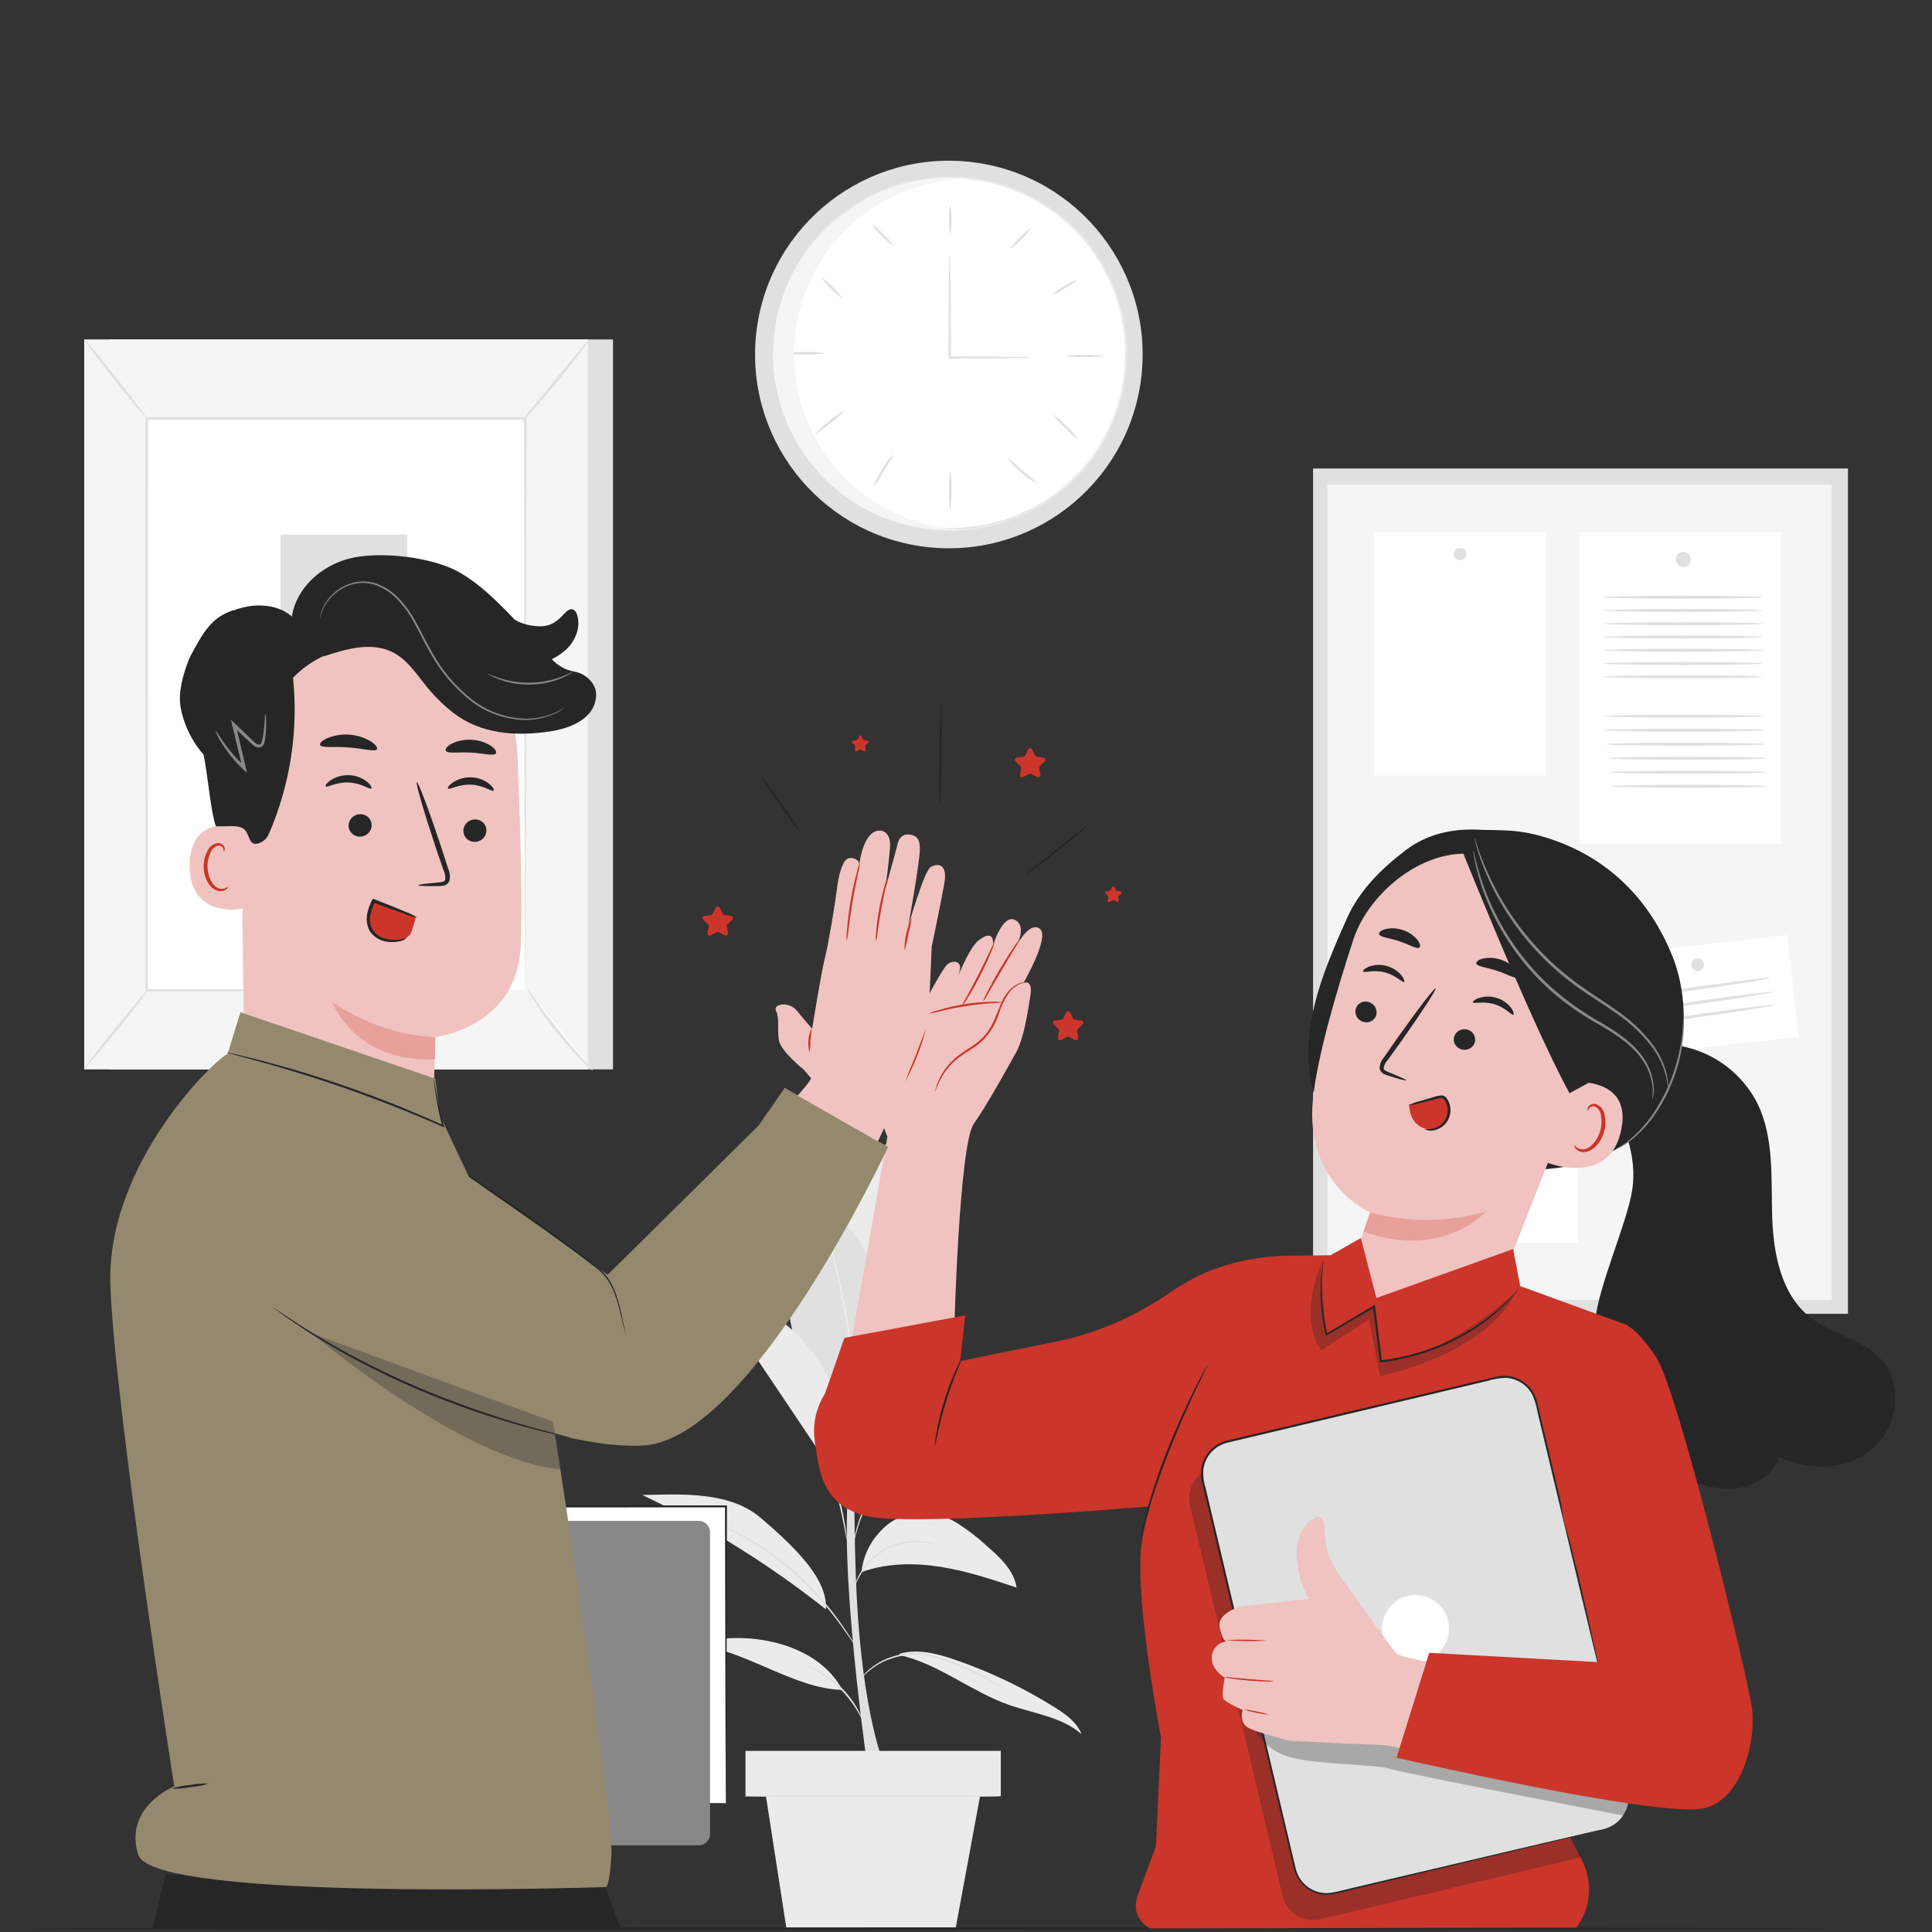 <svg xmlns="http://www.w3.org/2000/svg" width="1000" height="1000" viewBox="0 0 1000 1000" fill="none"><rect x="0" y="0" width="1000" height="1000" fill="#333333" stroke="none"/><path d="M591.111 191.411C595.487 136.19 554.268 87.877 499.047 83.502C443.826 79.126 395.513 120.345 391.138 175.566C386.762 230.787 427.98 279.1 483.202 283.475C538.423 287.851 586.736 246.633 591.111 191.411Z" fill="#E0E0E0"></path><path d="M492.199 273.295C542.322 273.295 582.955 232.662 582.955 182.539C582.955 132.416 542.322 91.783 492.199 91.783C442.075 91.783 401.442 132.416 401.442 182.539C401.442 232.662 442.075 273.295 492.199 273.295Z" fill="white"></path><path d="M400.524 177.093C400.524 177.093 400.551 177.598 400.553 178.575C400.553 179.585 400.548 181.033 400.538 182.919C400.53 183.875 400.522 184.941 400.513 186.116C400.559 187.292 400.722 188.571 400.839 189.96C400.955 191.348 401.101 192.844 401.255 194.441C401.455 196.137 401.742 197.822 402.116 199.489C403.673 208.152 406.536 216.528 410.608 224.332C415.918 234.71 423.18 243.968 431.995 251.598L435.725 254.779C437.045 255.773 438.435 256.696 439.819 257.674C441.228 258.603 442.549 259.708 444.075 260.523L448.636 263.093L450.955 264.385L453.411 265.467L458.392 267.664C460.089 268.35 461.879 268.839 463.642 269.444C465.41 270.088 467.214 270.623 469.047 271.047C472.788 272 476.589 272.697 480.425 273.131C482.376 273.327 484.333 273.648 486.319 273.746L492.339 273.831C493.35 273.831 494.365 273.9 495.38 273.831L498.433 273.567C500.474 273.358 502.541 273.262 504.597 272.977C508.759 272.331 512.874 271.411 516.915 270.223L519.993 269.319C520.506 269.162 521.035 269.027 521.538 268.854L523.036 268.247L529.081 265.807C531.065 264.896 532.978 263.806 534.946 262.807C535.913 262.274 536.936 261.834 537.864 261.221L540.663 259.4C544.454 256.954 548.08 254.261 551.516 251.338L556.454 246.569L557.704 245.368L558.836 244.059L561.093 241.421L563.359 238.769L565.379 235.908L567.398 233.027L568.411 231.583C568.72 231.08 568.995 230.559 569.289 230.049L572.786 223.86L575.685 217.312C579.275 208.268 581.484 198.737 582.238 189.036C582.762 179.318 581.82 169.576 579.445 160.138C578.77 157.838 578.098 155.545 577.428 153.259L574.77 146.667L574.101 145.028L573.284 143.465L571.661 140.339L570.012 137.237L568.109 134.319L566.219 131.401L565.268 129.955L564.193 128.602L559.92 123.227C556.894 119.88 553.651 116.737 550.211 113.818L547.675 111.647C546.841 110.917 545.878 110.346 544.99 109.691C543.168 108.441 541.413 107.113 539.571 105.95L533.902 102.74L532.495 101.944C532.013 101.704 531.513 101.502 531.025 101.279L528.091 99.979C524.238 98.276 520.279 96.826 516.237 95.639C514.234 95.087 512.198 94.716 510.203 94.251L507.21 93.586C506.212 93.388 505.195 93.328 504.194 93.192L498.214 92.49C496.232 92.329 494.254 92.39 492.289 92.329C488.43 92.257 484.57 92.45 480.738 92.905C478.865 93.085 477.005 93.38 475.168 93.788C473.341 94.159 471.502 94.414 469.731 94.868L464.505 96.394L461.929 97.146L459.459 98.126L454.603 100.075C452.983 100.685 451.528 101.607 450.017 102.344C448.525 103.134 447.018 103.866 445.582 104.681L441.468 107.347C431.731 113.76 423.322 121.989 416.7 131.585C411.641 138.788 407.706 146.717 405.028 155.102C404.438 156.704 403.933 158.336 403.515 159.992C403.16 161.556 402.83 163.019 402.523 164.381C402.229 165.742 401.897 166.991 401.701 168.147C401.563 169.315 401.43 170.372 401.305 171.32C401.066 173.191 400.882 174.627 400.753 175.628C400.624 176.597 400.53 177.087 400.53 177.087C400.53 177.087 400.553 176.587 400.651 175.613C400.755 174.607 400.906 173.166 401.103 171.288C401.207 170.334 401.323 169.272 401.449 168.102C401.633 166.936 401.947 165.682 402.227 164.312C402.506 162.943 402.837 161.471 403.177 159.898C403.582 158.232 404.074 156.589 404.651 154.975C407.275 146.524 411.178 138.525 416.225 131.256C422.845 121.559 431.278 113.234 441.061 106.742L445.201 104.033C446.645 103.199 448.162 102.463 449.665 101.663C451.195 100.915 452.658 99.981 454.288 99.37L459.182 97.388L461.671 96.394L464.266 95.629L469.535 94.076C471.321 93.607 473.176 93.349 475.018 92.969C476.874 92.554 478.754 92.252 480.646 92.065C484.514 91.596 488.41 91.393 492.306 91.458C494.284 91.512 496.284 91.458 498.287 91.606L504.332 92.304C505.343 92.438 506.37 92.498 507.377 92.696L510.401 93.361C512.419 93.828 514.476 94.195 516.498 94.755C520.584 95.945 524.587 97.403 528.48 99.12L531.448 100.429C531.942 100.652 532.447 100.856 532.932 101.098L534.356 101.9L540.09 105.137C541.966 106.311 543.733 107.651 545.576 108.91C546.474 109.571 547.452 110.148 548.285 110.884L550.851 113.074C554.331 116.022 557.611 119.198 560.67 122.581L564.997 128L566.083 129.367L567.046 130.826L568.962 133.771L570.883 136.727L572.532 139.853L574.178 143.009L575.002 144.589L575.681 146.244C576.573 148.457 577.47 150.68 578.372 152.913C579.05 155.22 579.731 157.536 580.415 159.862C582.82 169.406 583.773 179.257 583.243 189.084C582.479 198.9 580.238 208.544 576.596 217.691C575.614 219.906 574.636 222.112 573.662 224.311C572.478 226.405 571.297 228.489 570.118 230.564C569.82 231.078 569.541 231.606 569.228 232.112L568.205 233.571L566.162 236.489L564.118 239.38L561.825 242.06L559.532 244.728L558.388 246.05L557.137 247.261L552.135 252.078C548.66 255.027 544.992 257.743 541.157 260.206L538.327 262.045C537.389 262.67 536.355 263.106 535.377 263.643C533.387 264.652 531.451 265.748 529.448 266.668L523.341 269.125L521.823 269.736C521.31 269.911 520.781 270.046 520.264 270.205L517.152 271.115C513.068 272.308 508.909 273.229 504.703 273.873C502.619 274.159 500.534 274.259 498.477 274.459L495.394 274.721C494.369 274.786 493.341 274.721 492.322 274.721L486.244 274.623C484.239 274.519 482.263 274.192 480.296 273.998C476.425 273.553 472.589 272.843 468.816 271.872C466.967 271.439 465.146 270.894 463.363 270.24C461.587 269.625 459.782 269.125 458.073 268.429L453.052 266.201L450.578 265.1L448.242 263.791L443.656 261.186C442.122 260.352 440.792 259.241 439.373 258.299C437.987 257.309 436.582 256.371 435.256 255.367L431.505 252.146C422.654 244.43 415.38 235.075 410.082 224.596C406.032 216.726 403.211 208.282 401.718 199.558C401.357 197.881 401.085 196.187 400.901 194.482C400.772 192.878 400.65 191.377 400.536 189.98C400.438 188.586 400.29 187.3 400.261 186.122C400.289 184.945 400.313 183.877 400.334 182.917C400.384 181.026 400.424 179.582 400.451 178.569C400.482 177.591 400.524 177.093 400.524 177.093Z" fill="#EBEBEB"></path><path d="M533.536 185.026C532.47 185.191 531.391 185.261 530.312 185.234L521.437 185.414C513.909 185.518 503.418 185.591 491.578 185.607H490.99V185.022C490.99 183.127 490.99 181.128 490.99 179.102C490.99 165.875 491.056 153.905 491.163 145.239C491.24 141.07 491.302 137.604 491.35 134.978C491.324 133.72 491.401 132.462 491.58 131.216C491.76 132.461 491.837 133.72 491.811 134.978C491.859 137.604 491.921 141.062 491.999 145.239C492.105 153.905 492.172 165.873 492.172 179.102C492.172 181.128 492.172 183.127 492.172 185.022L491.586 184.436C503.427 184.455 513.917 184.526 521.445 184.63L530.32 184.809C531.397 184.786 532.473 184.859 533.536 185.026Z" fill="#E0E0E0"></path><path d="M491.849 105.918C492.433 108.429 492.632 111.015 492.439 113.586C492.632 116.157 492.433 118.743 491.849 121.254C491.262 118.743 491.063 116.157 491.257 113.586C491.063 111.015 491.262 108.429 491.849 105.918Z" fill="#E0E0E0"></path><path d="M533.457 118.235C532.121 120.398 530.459 122.342 528.53 123.998C526.873 125.926 524.929 127.588 522.767 128.925C524.102 126.762 525.764 124.818 527.694 123.162C529.349 121.232 531.293 119.57 533.457 118.235Z" fill="#E0E0E0"></path><path d="M557.779 144.806C555.857 146.45 553.745 147.859 551.489 149.003C549.434 150.48 547.209 151.706 544.863 152.655C546.555 150.737 548.595 149.156 550.874 147.995C552.953 146.505 555.297 145.423 557.779 144.806Z" fill="#E0E0E0"></path><path d="M572.033 184.233C565.083 185.019 558.067 185.019 551.117 184.233C558.067 183.446 565.083 183.446 572.033 184.233Z" fill="#E0E0E0"></path><path d="M427.029 182.839C423.772 183.426 420.457 183.625 417.153 183.43C413.849 183.625 410.533 183.426 407.276 182.839C410.533 182.251 413.849 182.053 417.153 182.249C420.457 182.053 423.772 182.251 427.029 182.839Z" fill="#E0E0E0"></path><path d="M437.277 212.193C435.061 214.732 432.556 217.004 429.813 218.963C427.315 221.226 424.562 223.189 421.609 224.814C423.825 222.275 426.33 220.002 429.071 218.042C431.57 215.781 434.324 213.818 437.277 212.193Z" fill="#E0E0E0"></path><path d="M462.578 234.896C461.108 237.954 459.41 240.897 457.498 243.7C455.922 246.705 454.119 249.586 452.106 252.318C453.08 249.035 454.556 245.922 456.483 243.091C458.079 240.061 460.135 237.296 462.578 234.896Z" fill="#E0E0E0"></path><path d="M491.849 264.17C491.26 260.718 491.061 257.21 491.257 253.713C491.061 250.216 491.26 246.707 491.849 243.254C492.435 246.708 492.633 250.216 492.439 253.713C492.633 257.21 492.435 260.718 491.849 264.17Z" fill="#E0E0E0"></path><path d="M536.936 250.243C533.745 248.781 530.828 246.783 528.313 244.336C525.544 242.179 523.167 239.562 521.287 236.599C524.008 238.74 526.613 241.025 529.09 243.444C531.826 245.567 534.445 247.837 536.936 250.243Z" fill="#E0E0E0"></path><path d="M558.091 227.457C555.532 225.731 553.205 223.685 551.164 221.369C548.849 219.329 546.803 217.001 545.076 214.443C547.632 216.172 549.959 218.219 552 220.533C554.315 222.574 556.361 224.901 558.091 227.457Z" fill="#E0E0E0"></path><path d="M436.317 154.72C434.036 153.266 431.977 151.489 430.205 149.445C428.16 147.674 426.383 145.615 424.93 143.332C427.211 144.787 429.269 146.564 431.041 148.609C433.087 150.38 434.864 152.438 436.317 154.72Z" fill="#E0E0E0"></path><path d="M462.424 127.218C460.179 125.807 458.155 124.072 456.417 122.069C454.406 120.342 452.662 118.326 451.242 116.087C453.488 117.496 455.513 119.23 457.251 121.234C459.261 122.962 461.004 124.979 462.424 127.218Z" fill="#E0E0E0"></path><path d="M410.934 183.431C410.935 160.295 419.771 138.034 435.637 121.196C451.504 104.358 473.201 94.216 496.296 92.841C494.51 92.737 492.713 92.668 490.9 92.668C466.83 92.668 443.745 102.23 426.725 119.251C409.704 136.271 400.143 159.355 400.143 183.426C400.143 207.496 409.704 230.58 426.725 247.601C443.745 264.621 466.83 274.183 490.9 274.183C492.713 274.183 494.51 274.114 496.296 274.01C473.203 272.636 451.507 262.494 435.641 245.659C419.776 228.823 410.938 206.564 410.934 183.431Z" fill="#F5F5F5"></path><path d="M956.507 242.493H679.645V680.031H956.507V242.493Z" fill="#E0E0E0"></path><path d="M948.104 250.712H687.103V672.839H948.104V250.712Z" fill="#F5F5F5"></path><path d="M921.677 275.303H817.604V436.796H921.677V275.303Z" fill="white"></path><path d="M875.176 289.58C875.176 290.348 874.949 291.1 874.522 291.738C874.095 292.377 873.488 292.875 872.778 293.169C872.068 293.463 871.287 293.54 870.533 293.39C869.78 293.24 869.088 292.87 868.544 292.327C868.001 291.784 867.631 291.092 867.481 290.338C867.331 289.584 867.408 288.803 867.702 288.093C867.996 287.383 868.494 286.776 869.133 286.35C869.772 285.923 870.523 285.695 871.291 285.695C872.322 285.695 873.309 286.105 874.038 286.833C874.766 287.562 875.176 288.55 875.176 289.58Z" fill="#E0E0E0"></path><path d="M816.791 481.741H712.719V643.234H816.791V481.741Z" fill="white"></path><path d="M770.293 496.019C770.293 496.787 770.065 497.538 769.638 498.177C769.212 498.816 768.605 499.314 767.895 499.608C767.185 499.902 766.404 499.979 765.65 499.829C764.896 499.679 764.204 499.309 763.661 498.766C763.118 498.223 762.748 497.53 762.598 496.777C762.448 496.023 762.525 495.242 762.819 494.532C763.113 493.822 763.611 493.215 764.25 492.789C764.889 492.362 765.64 492.134 766.408 492.134C767.438 492.134 768.426 492.544 769.155 493.272C769.883 494.001 770.293 494.989 770.293 496.019Z" fill="#E0E0E0"></path><path d="M800.192 275.303H711.309V401.411H800.192V275.303Z" fill="white"></path><path d="M758.977 286.756C758.977 287.395 758.788 288.018 758.433 288.549C758.078 289.08 757.574 289.493 756.985 289.737C756.395 289.981 755.746 290.045 755.12 289.921C754.494 289.796 753.919 289.488 753.468 289.037C753.017 288.586 752.71 288.01 752.586 287.384C752.461 286.758 752.526 286.11 752.77 285.52C753.015 284.931 753.429 284.427 753.959 284.073C754.49 283.718 755.114 283.529 755.752 283.53C756.176 283.53 756.596 283.613 756.987 283.775C757.378 283.938 757.734 284.175 758.033 284.475C758.333 284.775 758.57 285.13 758.732 285.522C758.894 285.913 758.977 286.333 758.977 286.756Z" fill="#E0E0E0"></path><path d="M925.097 483.964L830.041 494.687L835.982 547.352L931.037 536.63L925.097 483.964Z" fill="white"></path><path d="M878.697 502.601C880.514 502.601 881.988 501.128 881.988 499.31C881.988 497.493 880.514 496.019 878.697 496.019C876.879 496.019 875.406 497.493 875.406 499.31C875.406 501.128 876.879 502.601 878.697 502.601Z" fill="#E0E0E0"></path><path d="M802.906 518.577C802.906 519.004 786.563 519.352 766.41 519.352C746.257 519.352 729.908 519.004 729.908 518.577C729.908 518.149 746.247 517.801 766.41 517.801C786.574 517.801 802.906 518.147 802.906 518.577Z" fill="#E0E0E0"></path><path d="M802.906 530.125C802.906 530.555 786.563 530.901 766.41 530.901C746.257 530.901 729.908 530.555 729.908 530.125C729.908 529.696 746.247 529.35 766.41 529.35C786.574 529.35 802.906 529.709 802.906 530.125Z" fill="#E0E0E0"></path><path d="M802.906 541.685C802.906 542.112 786.563 542.46 766.41 542.46C746.257 542.46 729.908 542.112 729.908 541.685C729.908 541.257 746.247 540.909 766.41 540.909C786.574 540.909 802.906 541.255 802.906 541.685Z" fill="#E0E0E0"></path><path d="M802.906 553.238C802.906 553.668 786.563 554.014 766.41 554.014C746.257 554.014 729.908 553.668 729.908 553.238C729.908 552.809 746.247 552.463 766.41 552.463C786.574 552.463 802.906 552.811 802.906 553.238Z" fill="#E0E0E0"></path><path d="M802.906 564.794C802.906 565.211 786.563 565.57 766.41 565.57C746.257 565.57 729.908 565.222 729.908 564.794C729.908 564.367 746.247 564.019 766.41 564.019C786.574 564.019 802.906 564.365 802.906 564.794Z" fill="#E0E0E0"></path><path d="M802.906 576.347C802.906 576.777 786.563 577.125 766.41 577.125C746.257 577.125 729.908 576.777 729.908 576.347C729.908 575.918 746.246 575.572 766.41 575.572C786.573 575.572 802.906 575.92 802.906 576.347Z" fill="#E0E0E0"></path><path d="M802.906 587.902C802.906 588.332 786.563 588.678 766.41 588.678C746.257 588.678 729.908 588.332 729.908 587.902C729.908 587.473 746.247 587.127 766.41 587.127C786.574 587.127 802.906 587.475 802.906 587.902Z" fill="#E0E0E0"></path><path d="M916.189 506.2C916.25 506.617 900.115 509.252 880.158 512.067C860.201 514.883 843.969 516.824 843.908 516.399C843.848 515.973 859.978 513.349 879.942 510.531C899.905 507.713 916.131 505.775 916.189 506.2Z" fill="#E0E0E0"></path><path d="M917.64 513.427C917.7 513.843 901.566 516.476 881.609 519.292C861.651 522.108 845.419 524.05 845.359 523.625C845.298 523.2 861.428 520.574 881.394 517.758C901.359 514.942 917.581 513.001 917.64 513.427Z" fill="#E0E0E0"></path><path d="M918.965 520.097C919.026 520.514 902.893 523.151 882.934 525.967C862.975 528.783 846.745 530.723 846.684 530.298C846.624 529.873 862.754 527.247 882.72 524.431C902.685 521.615 918.907 519.674 918.965 520.097Z" fill="#E0E0E0"></path><path d="M912.525 309.085C912.525 309.514 894.062 309.862 871.293 309.862C848.524 309.862 830.058 309.514 830.058 309.085C830.058 308.655 848.516 308.312 871.293 308.312C894.07 308.312 912.525 308.657 912.525 309.085Z" fill="#E0E0E0"></path><path d="M912.525 315.957C912.525 316.384 894.062 316.732 871.293 316.732C848.524 316.732 830.058 316.384 830.058 315.957C830.058 315.529 848.516 315.181 871.293 315.181C894.07 315.181 912.525 315.527 912.525 315.957Z" fill="#E0E0E0"></path><path d="M912.525 322.826C912.525 323.253 894.062 323.601 871.293 323.601C848.524 323.601 830.058 323.253 830.058 322.826C830.058 322.399 848.516 322.051 871.293 322.051C894.07 322.051 912.525 322.397 912.525 322.826Z" fill="#E0E0E0"></path><path d="M912.525 329.696C912.525 330.123 894.062 330.471 871.293 330.471C848.524 330.471 830.058 330.123 830.058 329.696C830.058 329.268 848.516 328.92 871.293 328.92C894.07 328.92 912.525 329.266 912.525 329.696Z" fill="#E0E0E0"></path><path d="M912.525 336.567C912.525 336.996 894.062 337.342 871.293 337.342C848.524 337.342 830.058 336.996 830.058 336.567C830.058 336.138 848.516 335.792 871.293 335.792C894.07 335.792 912.525 336.14 912.525 336.567Z" fill="#E0E0E0"></path><path d="M912.525 343.436C912.525 343.865 894.062 344.211 871.293 344.211C848.524 344.211 830.058 343.865 830.058 343.436C830.058 343.007 848.516 342.661 871.293 342.661C894.07 342.661 912.525 343.009 912.525 343.436Z" fill="#E0E0E0"></path><path d="M912.525 350.306C912.525 350.735 894.062 351.081 871.293 351.081C848.524 351.081 830.058 350.735 830.058 350.306C830.058 349.876 848.516 349.53 871.293 349.53C894.07 349.53 912.525 349.878 912.525 350.306Z" fill="#E0E0E0"></path><path d="M912.525 370.695C912.525 371.124 894.062 371.47 871.293 371.47C848.524 371.47 830.058 371.124 830.058 370.695C830.058 370.265 848.516 369.919 871.293 369.919C894.07 369.919 912.525 370.261 912.525 370.695Z" fill="#E0E0E0"></path><path d="M913.106 377.951C913.106 378.379 894.644 378.727 871.875 378.727C849.106 378.727 830.637 378.379 830.637 377.951C830.637 377.524 849.096 377.174 871.875 377.174C894.654 377.174 913.106 377.522 913.106 377.951Z" fill="#E0E0E0"></path><path d="M913.686 385.207C913.686 385.636 895.223 385.982 872.454 385.982C849.686 385.982 831.219 385.636 831.219 385.207C831.219 384.778 849.677 384.432 872.454 384.432C895.231 384.432 913.686 384.78 913.686 385.207Z" fill="#E0E0E0"></path><path d="M914.267 392.463C914.267 392.892 895.805 393.238 873.034 393.238C850.263 393.238 831.798 392.892 831.798 392.463C831.798 392.033 850.257 391.688 873.034 391.688C895.811 391.688 914.267 392.036 914.267 392.463Z" fill="#E0E0E0"></path><path d="M914.846 399.72C914.846 400.147 896.383 400.496 873.615 400.496C850.846 400.496 832.377 400.147 832.377 399.72C832.377 399.293 850.838 398.945 873.615 398.945C896.392 398.945 914.846 399.291 914.846 399.72Z" fill="#E0E0E0"></path><path d="M915.429 406.975C915.429 407.404 896.966 407.75 874.196 407.75C851.425 407.75 832.96 407.404 832.96 406.975C832.96 406.546 851.418 406.2 874.196 406.2C896.973 406.2 915.429 406.548 915.429 406.975Z" fill="#E0E0E0"></path><path d="M317.299 175.696H56.634V553.519H317.299V175.696Z" fill="#E0E0E0"></path><path d="M304.239 175.696H43.576V553.519H304.239V175.696Z" fill="#F5F5F5"></path><path d="M271.855 216.617H75.961V512.598H271.855V216.617Z" fill="white"></path><path d="M271.856 512.598C271.856 512.598 271.831 512.096 271.818 511.139C271.806 510.182 271.795 508.767 271.778 506.941C271.762 503.223 271.735 497.771 271.699 490.709C271.66 476.523 271.599 455.851 271.524 429.737C271.447 377.547 271.337 303.638 271.205 216.606L271.856 217.257L75.984 217.315H75.962L76.67 216.606C76.616 328.262 76.566 431.211 76.526 512.575L75.962 512.013L218.548 512.308L257.941 512.452L268.281 512.515C270.622 512.536 271.856 512.577 271.856 512.577C271.856 512.577 270.703 512.617 268.4 512.638L258.164 512.7L218.898 512.844L75.962 513.142H75.397V512.575C75.357 431.2 75.307 328.251 75.253 216.606V215.896H75.984L271.856 215.956H272.506V216.606C272.375 303.813 272.264 377.868 272.187 430.165C272.112 456.218 272.052 476.836 272.012 490.988C271.976 498 271.949 503.402 271.933 507.091C271.916 508.886 271.904 510.255 271.893 511.216C271.881 512.148 271.856 512.598 271.856 512.598Z" fill="#E0E0E0"></path><path d="M304.973 175.696C303.633 178.082 302.077 180.34 300.328 182.445C297.299 186.495 293.001 192.003 288.097 197.958C283.193 203.913 278.607 209.188 275.212 212.938C273.482 215.059 271.563 217.018 269.478 218.791C270.951 216.486 272.615 214.309 274.453 212.283L287.003 197.056L299.54 181.824C301.176 179.632 302.993 177.582 304.973 175.696Z" fill="#E0E0E0"></path><path d="M272.854 511.643C282.595 527.128 294.057 541.462 307.02 554.371Z" fill="white"></path><path d="M307.02 554.373C304.853 552.777 302.857 550.961 301.065 548.953C291.979 539.7 283.858 529.545 276.829 518.646C275.265 516.456 273.933 514.109 272.854 511.643C274.614 513.667 276.22 515.82 277.661 518.083C280.533 522.116 284.572 527.633 289.283 533.534C293.993 539.435 298.493 544.581 301.789 548.268C303.682 550.17 305.431 552.21 307.02 554.373Z" fill="#E0E0E0"></path><path d="M43.539 553.219L77.682 511.093Z" fill="white"></path><path d="M77.682 511.093C77.986 511.339 70.595 520.971 61.161 532.601C51.728 544.231 43.843 553.469 43.539 553.219C43.234 552.969 50.625 543.343 60.061 531.709C69.497 520.074 77.377 510.847 77.682 511.093Z" fill="#E0E0E0"></path><path d="M43.577 175.696C43.885 175.452 51.305 184.323 60.149 195.497C68.993 206.671 75.916 215.948 75.61 216.19C75.304 216.432 67.886 207.565 59.038 196.377C50.19 185.188 43.27 175.938 43.577 175.696Z" fill="#E0E0E0"></path><path d="M210.824 276.712H145.231V462.949H210.824V276.712Z" fill="#E0E0E0"></path><path d="M449.26 916.373C449.26 916.373 437.36 834.565 438.352 786.968C439.345 739.371 438.284 685.822 438.284 685.822H443.765C443.765 685.822 440.053 780.298 444.095 837.279C448.132 894.215 458.772 916.371 458.772 916.371H449.249" fill="#E0E0E0"></path><path d="M484.705 593.777C483.844 590.875 482.095 588.316 479.703 586.461C476.224 584.258 471.664 585.175 467.781 586.547C451.213 592.406 436.527 623.297 429.83 639.544L451.832 713.655C491.531 676.824 498.407 628.504 484.705 593.777Z" fill="#EBEBEB"></path><path d="M478.425 589.461C478.357 589.795 478.25 590.119 478.106 590.428L477.029 593.138C476.064 595.468 474.711 598.861 473.093 603.069C469.854 611.486 465.728 623.251 462.047 636.507C458.366 649.764 455.842 661.982 454.281 670.863C453.497 675.304 452.907 678.908 452.532 681.403C452.342 682.568 452.186 683.517 452.063 684.271C452.028 684.61 451.953 684.943 451.838 685.263C451.812 684.924 451.827 684.584 451.882 684.248C451.961 683.487 452.061 682.531 452.182 681.355C452.451 678.841 452.945 675.219 453.641 670.757C457.367 647.483 463.691 624.7 472.495 602.836C474.192 598.648 475.636 595.289 476.701 592.998C477.204 591.927 477.612 591.055 477.935 590.363C478.062 590.044 478.226 589.741 478.425 589.461Z" fill="#E0E0E0"></path><path d="M442.057 731.426C421.441 720.033 409.29 698.603 408.156 675.075C407.364 658.628 412.416 642.491 418.142 627.053C418.489 625.656 419.312 624.423 420.47 623.566C421.406 623.227 422.412 623.13 423.396 623.283C424.379 623.436 425.309 623.834 426.097 624.441C441.077 632.972 450.154 649.244 454.986 665.785C458.449 676.763 459.603 688.339 458.377 699.784C456.49 711.814 450.768 722.912 442.063 731.426" fill="#E0E0E0"></path><path d="M442.056 731.426C441.99 731.099 441.962 730.766 441.975 730.432C441.961 729.682 441.944 728.74 441.921 727.587C441.921 725.119 441.815 721.543 441.612 717.139C441.026 705.66 439.748 694.227 437.786 682.902C435.493 669.627 432.723 657.74 430.678 649.149C429.669 644.947 428.844 641.5 428.238 638.976C427.981 637.852 427.771 636.935 427.612 636.201C427.518 635.882 427.464 635.552 427.45 635.22C427.599 635.517 427.713 635.831 427.787 636.156L428.588 638.888C429.265 641.264 430.201 644.724 431.308 648.995C433.513 657.553 436.393 669.438 438.688 682.76C440.668 694.119 441.862 705.601 442.261 717.124C442.382 721.547 442.384 725.13 442.282 727.6C442.236 728.754 442.196 729.694 442.167 730.447C442.169 730.777 442.132 731.105 442.056 731.426Z" fill="#EBEBEB"></path><path d="M465.318 856.596C485.608 861.055 502.316 875.367 521.89 882.327C534.841 886.931 549.488 888.559 559.824 897.615C557.341 891.35 551.459 887.177 545.744 883.609C529.629 873.544 512.429 865.332 494.471 859.129C485.262 855.95 475.27 853.293 465.885 855.911" fill="#EBEBEB"></path><path d="M435.979 874.673C410.569 874.256 383.813 852.629 358.518 851.329C384.989 842.783 422.887 849.763 435.979 874.673Z" fill="#EBEBEB"></path><path d="M445.909 813.716C458.813 809.066 472.98 808.845 486.534 810.952C500.088 813.059 513.178 817.413 526.194 821.732C524.891 812.913 517.75 806.285 511.043 800.416C506.134 795.841 500.801 791.742 495.117 788.175C489.393 784.6 482.768 782.731 476.019 782.787C471.971 783.052 468.018 784.13 464.397 785.956C460.775 787.782 457.558 790.32 454.938 793.417C449.804 799.025 446.635 806.151 445.909 813.72" fill="#EBEBEB"></path><path d="M393.756 785.659C377.759 772.001 353.529 773.337 332.502 773.81C366.288 789.916 398.153 809.772 427.498 833.004C428.353 818.143 413.963 802.911 393.756 785.659Z" fill="#EBEBEB"></path><path d="M453.103 766.806C460.907 761.392 469.132 756.611 477.698 752.508C486.118 748.683 493.974 742.589 502.105 738.185C512.649 732.476 521.783 724.539 531.462 717.461C541.142 710.383 551.771 703.994 563.614 702.118C553.863 700.383 543.841 700.963 534.355 703.811C524.908 706.657 515.7 710.24 506.813 714.526C494.335 720.154 481.641 725.906 471.441 735.031C461.24 744.156 452.022 753.165 453.099 766.806" fill="#EBEBEB"></path><path d="M521.427 874.673C521.143 874.596 520.873 874.48 520.622 874.327L518.404 873.179C516.491 872.16 513.744 870.651 510.276 868.912C508.562 868.008 506.666 867.064 504.604 866.099C502.566 865.086 500.352 864.087 498.008 863.072C492.958 860.81 487.723 858.986 482.361 857.62C477.044 856.145 471.445 856.002 466.06 857.203C463.707 857.711 461.398 858.401 459.152 859.266C457.212 860.053 455.347 861.01 453.577 862.128C451.004 863.75 448.65 865.696 446.571 867.916C445.1 869.492 444.383 870.457 444.318 870.417C444.435 870.148 444.587 869.896 444.773 869.669C445.25 868.982 445.762 868.322 446.309 867.689C448.317 865.342 450.648 863.291 453.231 861.597C455.01 860.42 456.894 859.409 458.858 858.578C461.129 857.666 463.47 856.937 465.857 856.398C471.366 855.116 477.109 855.233 482.561 856.738C487.975 858.116 493.254 859.98 498.333 862.309C500.682 863.351 502.895 864.379 504.927 865.423C506.98 866.424 508.867 867.403 510.555 868.341C513.986 870.159 516.691 871.755 518.552 872.868L520.687 874.167C520.956 874.3 521.205 874.471 521.427 874.673Z" fill="#E0E0E0"></path><path d="M417.025 862.082C417.575 862.16 418.111 862.316 418.617 862.547C420.034 863.059 421.418 863.66 422.758 864.348C431.711 868.877 439.105 875.98 443.989 884.744C444.729 886.056 445.384 887.414 445.952 888.809C446.202 889.305 446.38 889.834 446.482 890.38C446.336 890.445 445.385 888.296 443.435 885.065C438.329 876.626 431.095 869.677 422.458 864.915C419.155 863.093 416.966 862.23 417.025 862.082Z" fill="#E0E0E0"></path><path d="M360.804 784.383C361.175 784.449 361.538 784.556 361.885 784.702L364.937 785.788L369.745 787.562C371.621 788.258 373.655 789.286 375.956 790.301C387.878 795.815 399.005 802.904 409.04 811.379C414.516 816.092 419.669 821.166 424.464 826.569C428.351 831.002 432.005 835.632 435.413 840.442C438.314 844.553 440.515 847.977 442.022 850.345C442.737 851.462 443.312 852.367 443.76 853.069C443.983 853.376 444.172 853.705 444.325 854.051C444.056 853.785 443.816 853.491 443.61 853.173C443.166 852.581 442.522 851.7 441.735 850.541C440.136 848.229 437.858 844.867 434.9 840.818C431.943 836.768 428.23 832.093 423.853 827.124C419.049 821.784 413.909 816.755 408.465 812.069C398.476 803.648 387.461 796.525 375.683 790.87C373.407 789.827 371.4 788.758 369.549 788.018L364.812 786.107L361.825 784.856C361.469 784.735 361.127 784.576 360.804 784.383Z" fill="#E0E0E0"></path><path d="M484.039 799.431C483.356 799.422 482.676 799.335 482.013 799.171L479.677 798.739C478.77 798.564 477.709 798.56 476.55 798.439C470.52 797.911 464.464 799.106 459.086 801.885C456.143 803.421 453.461 805.411 451.138 807.783C449.203 809.689 447.489 811.807 446.03 814.099C444.708 816.235 443.54 818.464 442.537 820.768C442.618 820.087 442.792 819.42 443.054 818.786C443.696 817.035 444.511 815.353 445.486 813.763C446.895 811.375 448.594 809.169 450.544 807.197C453.858 803.715 457.939 801.052 462.461 799.422C466.984 797.791 471.824 797.237 476.598 797.803C477.765 797.966 478.839 798.012 479.747 798.241L482.076 798.829C482.751 798.952 483.411 799.154 484.039 799.431Z" fill="#E0E0E0"></path><path d="M509.578 720.202C509.279 720.434 508.956 720.633 508.615 720.796L505.781 722.334C503.315 723.664 499.769 725.623 495.457 728.17C491.168 730.742 486.113 733.904 480.736 737.758C474.868 741.861 469.369 746.468 464.301 751.527C461.687 754.119 459.426 757.046 457.579 760.231C455.912 763.428 454.324 766.517 452.86 769.483C450.229 774.714 447.871 780.079 445.799 785.555C444.428 789.255 443.281 793.034 442.366 796.873C441.714 799.582 441.48 801.125 441.391 801.112C441.383 800.734 441.418 800.357 441.493 799.987C441.584 799.253 441.739 798.173 442.02 796.798C442.808 792.906 443.869 789.076 445.197 785.334C447.191 779.8 449.499 774.383 452.11 769.112C453.557 766.125 455.134 763.024 456.789 759.818C458.666 756.549 460.973 753.548 463.649 750.893C468.754 745.794 474.311 741.168 480.252 737.072C485.684 733.248 490.79 730.132 495.134 727.622C499.498 725.146 503.1 723.268 505.618 722.034L508.536 720.644C508.867 720.46 509.216 720.312 509.578 720.202Z" fill="#E0E0E0"></path><path d="M438.322 797.144C438.078 796.449 437.909 795.731 437.817 795.001C437.521 793.433 437.148 791.468 436.707 789.129C434.337 776.206 430.282 763.649 424.645 751.781L422.167 746.339C421.822 745.689 421.549 745.005 421.352 744.296C421.795 744.883 422.175 745.517 422.483 746.185C423.159 747.435 424.107 749.238 425.224 751.506C431.216 763.294 435.304 775.957 437.338 789.023C437.736 791.524 438.022 793.546 438.172 794.955C438.301 795.677 438.351 796.411 438.322 797.144Z" fill="#E0E0E0"></path><path d="M436.484 739.33C435.681 729.708 432.867 720.361 428.222 711.896C421.955 700.246 413.211 690.111 402.606 682.202C392.001 674.294 379.792 668.805 366.838 666.121C385.783 694.355 404.725 722.589 423.666 750.822L431.005 765.94C436.011 757.73 437.122 748.93 436.484 739.33Z" fill="#EBEBEB"></path><path d="M518 906.254H385.858V929.675H518V906.254Z" fill="#EBEBEB"></path><path d="M395.728 925.026L406.983 997.699H494.707L508.134 925.026H395.728Z" fill="#EBEBEB"></path><path d="M517.927 929.704C517.927 929.96 488.121 930.169 451.361 930.169C414.6 930.169 384.789 929.96 384.789 929.704C384.789 929.448 414.594 929.239 451.361 929.239C488.128 929.239 517.927 929.448 517.927 929.704Z" fill="#E0E0E0"></path><path d="M11.957 998.177C11.957 997.877 222.076 997.633 481.214 997.633C740.441 997.633 950.515 997.877 950.515 998.177C950.515 998.477 740.441 998.719 481.214 998.719C222.076 998.719 11.957 998.475 11.957 998.177Z" fill="#262626"></path><path d="M486.446 416.191C486.146 416.191 486.054 404.727 486.238 390.606C486.421 376.485 486.819 365.03 487.12 365.034C487.42 365.038 487.511 376.498 487.328 390.621C487.145 404.744 486.746 416.195 486.446 416.191Z" fill="#262626"></path><path d="M414.186 430.717C410.361 426.2 406.816 421.452 403.571 416.502C400.029 411.759 396.78 406.803 393.841 401.664C397.668 406.182 401.213 410.93 404.459 415.881C408 420.624 411.249 425.578 414.186 430.717Z" fill="#262626"></path><path d="M562.856 427.194C561.533 428.72 560.068 430.115 558.479 431.362C555.676 433.824 551.73 437.136 547.272 440.669C542.814 444.202 538.687 447.291 535.652 449.458C534.073 450.717 532.379 451.823 530.591 452.762C532.007 451.325 533.546 450.015 535.189 448.845L546.599 439.818L557.987 430.773C559.504 429.442 561.133 428.245 562.856 427.194Z" fill="#262626"></path><path d="M445.843 380.988L446.702 382.727C446.747 382.816 446.812 382.893 446.893 382.952C446.974 383.011 447.068 383.049 447.167 383.064L449.084 383.344C449.197 383.362 449.303 383.412 449.389 383.486C449.476 383.561 449.541 383.658 449.576 383.767C449.612 383.875 449.617 383.992 449.59 384.103C449.564 384.215 449.508 384.317 449.428 384.398L448.04 385.751C447.969 385.822 447.915 385.908 447.884 386.004C447.854 386.099 447.846 386.2 447.863 386.299L448.19 388.208C448.207 388.322 448.193 388.438 448.148 388.543C448.104 388.649 448.032 388.74 447.939 388.808C447.846 388.875 447.737 388.916 447.623 388.925C447.509 388.934 447.394 388.912 447.292 388.861L445.576 387.958C445.487 387.912 445.389 387.888 445.289 387.888C445.189 387.888 445.09 387.912 445.001 387.958L443.286 388.861C443.183 388.912 443.069 388.933 442.955 388.924C442.841 388.914 442.732 388.873 442.64 388.806C442.547 388.739 442.475 388.648 442.431 388.542C442.387 388.437 442.373 388.321 442.389 388.208L442.717 386.299C442.733 386.2 442.725 386.099 442.694 386.003C442.663 385.908 442.609 385.821 442.537 385.751L441.151 384.398C441.071 384.317 441.015 384.215 440.989 384.104C440.963 383.992 440.967 383.876 441.003 383.767C441.038 383.659 441.102 383.562 441.189 383.487C441.275 383.412 441.38 383.363 441.493 383.344L443.411 383.064C443.51 383.05 443.604 383.011 443.685 382.953C443.767 382.894 443.833 382.816 443.878 382.727L444.734 380.988C444.787 380.887 444.867 380.802 444.964 380.743C445.062 380.684 445.174 380.652 445.289 380.652C445.403 380.652 445.515 380.684 445.613 380.743C445.711 380.802 445.79 380.887 445.843 380.988Z" fill="#CC3529"></path><path d="M576.79 459.013L577.649 460.749C577.693 460.839 577.759 460.917 577.84 460.976C577.921 461.035 578.015 461.074 578.114 461.089L580.031 461.366C580.144 461.385 580.25 461.434 580.337 461.509C580.424 461.584 580.488 461.681 580.524 461.79C580.559 461.9 580.563 462.016 580.537 462.128C580.51 462.239 580.454 462.341 580.373 462.423L578.987 463.775C578.915 463.845 578.861 463.931 578.831 464.026C578.8 464.122 578.792 464.223 578.81 464.322L579.137 466.231C579.154 466.344 579.14 466.46 579.096 466.566C579.051 466.671 578.979 466.763 578.886 466.83C578.793 466.897 578.684 466.938 578.57 466.947C578.456 466.957 578.341 466.934 578.239 466.883L576.523 465.983C576.435 465.935 576.336 465.911 576.236 465.911C576.135 465.911 576.037 465.935 575.948 465.983L574.233 466.883C574.13 466.934 574.016 466.957 573.902 466.947C573.787 466.938 573.678 466.897 573.585 466.83C573.493 466.763 573.42 466.671 573.376 466.566C573.332 466.46 573.317 466.344 573.334 466.231L573.662 464.322C573.679 464.223 573.672 464.122 573.641 464.026C573.61 463.931 573.556 463.845 573.484 463.775L572.098 462.423C572.018 462.341 571.961 462.239 571.935 462.128C571.908 462.016 571.913 461.9 571.948 461.79C571.983 461.681 572.048 461.584 572.135 461.509C572.221 461.434 572.327 461.385 572.44 461.366L574.358 461.089C574.457 461.074 574.551 461.035 574.632 460.976C574.712 460.917 574.778 460.839 574.823 460.749L575.681 459.013C575.734 458.912 575.814 458.827 575.911 458.767C576.009 458.708 576.121 458.677 576.236 458.677C576.35 458.677 576.462 458.708 576.56 458.767C576.658 458.827 576.737 458.912 576.79 459.013Z" fill="#CC3529"></path><path d="M534.229 387.881L535.79 391.043C535.87 391.209 535.989 391.352 536.137 391.461C536.285 391.57 536.457 391.642 536.639 391.668L540.13 392.177C540.338 392.207 540.534 392.294 540.695 392.43C540.856 392.565 540.976 392.743 541.041 392.943C541.107 393.143 541.114 393.358 541.064 393.562C541.013 393.766 540.906 393.952 540.755 394.099L538.231 396.56C538.1 396.688 538.002 396.845 537.945 397.019C537.888 397.193 537.875 397.378 537.906 397.559L538.502 401.035C538.538 401.242 538.515 401.456 538.436 401.651C538.357 401.846 538.225 402.014 538.055 402.138C537.885 402.262 537.683 402.335 537.474 402.35C537.264 402.365 537.054 402.321 536.868 402.223L533.742 400.581C533.58 400.498 533.402 400.455 533.22 400.455C533.039 400.455 532.861 400.498 532.699 400.581L529.573 402.223C529.387 402.321 529.177 402.365 528.967 402.35C528.758 402.335 528.556 402.262 528.386 402.138C528.216 402.014 528.084 401.846 528.005 401.651C527.926 401.456 527.903 401.242 527.939 401.035L528.535 397.559C528.566 397.378 528.553 397.193 528.496 397.019C528.439 396.845 528.341 396.688 528.21 396.56L525.684 394.099C525.533 393.952 525.426 393.766 525.375 393.562C525.325 393.358 525.332 393.143 525.398 392.943C525.463 392.743 525.583 392.565 525.744 392.43C525.905 392.294 526.101 392.207 526.309 392.177L529.8 391.668C529.982 391.642 530.154 391.57 530.302 391.461C530.45 391.352 530.569 391.209 530.648 391.043L532.21 387.881C532.303 387.693 532.447 387.535 532.625 387.425C532.804 387.314 533.01 387.255 533.219 387.255C533.429 387.255 533.635 387.314 533.814 387.425C533.992 387.535 534.136 387.693 534.229 387.881Z" fill="#CC3529"></path><path d="M372.501 469.796L374.062 472.96C374.142 473.125 374.261 473.268 374.409 473.377C374.557 473.486 374.729 473.557 374.91 473.585L378.402 474.092C378.609 474.122 378.805 474.21 378.965 474.346C379.126 474.481 379.246 474.659 379.311 474.859C379.376 475.058 379.383 475.272 379.333 475.476C379.283 475.68 379.177 475.866 379.027 476.013L376.503 478.477C376.372 478.604 376.274 478.761 376.217 478.935C376.16 479.109 376.147 479.293 376.178 479.473L376.774 482.95C376.809 483.157 376.786 483.37 376.707 483.565C376.627 483.76 376.495 483.929 376.325 484.052C376.155 484.176 375.953 484.249 375.743 484.265C375.534 484.28 375.324 484.236 375.138 484.138L372.011 482.498C371.85 482.413 371.672 482.369 371.49 482.369C371.309 482.369 371.13 482.413 370.969 482.498L367.843 484.138C367.657 484.236 367.447 484.28 367.237 484.265C367.027 484.25 366.826 484.177 366.656 484.053C366.485 483.929 366.353 483.76 366.274 483.565C366.195 483.37 366.172 483.157 366.208 482.95L366.805 479.473C366.835 479.293 366.822 479.109 366.765 478.935C366.709 478.761 366.611 478.604 366.479 478.477L363.953 476.013C363.803 475.866 363.697 475.68 363.647 475.476C363.597 475.272 363.605 475.058 363.67 474.859C363.735 474.659 363.854 474.481 364.015 474.346C364.175 474.21 364.371 474.122 364.579 474.092L368.07 473.585C368.251 473.557 368.423 473.486 368.571 473.377C368.719 473.268 368.838 473.125 368.918 472.96L370.479 469.796C370.572 469.607 370.716 469.449 370.895 469.338C371.074 469.227 371.28 469.168 371.49 469.168C371.7 469.168 371.906 469.227 372.085 469.338C372.264 469.449 372.408 469.607 372.501 469.796Z" fill="#CC3529"></path><path d="M553.857 523.967L555.418 527.131C555.498 527.297 555.617 527.44 555.765 527.549C555.913 527.658 556.085 527.729 556.266 527.757L559.757 528.263C559.966 528.293 560.162 528.38 560.323 528.516C560.484 528.651 560.604 528.829 560.669 529.029C560.734 529.229 560.742 529.444 560.691 529.648C560.641 529.852 560.534 530.038 560.383 530.185L557.857 532.648C557.726 532.776 557.629 532.933 557.572 533.107C557.516 533.28 557.503 533.465 557.534 533.645L558.13 537.121C558.165 537.329 558.142 537.542 558.062 537.737C557.983 537.931 557.851 538.1 557.681 538.224C557.51 538.347 557.309 538.421 557.099 538.436C556.89 538.451 556.68 538.407 556.494 538.309L553.367 536.669C553.206 536.585 553.027 536.541 552.846 536.541C552.665 536.541 552.486 536.585 552.325 536.669L549.198 538.309C549.012 538.407 548.802 538.451 548.593 538.436C548.383 538.421 548.181 538.347 548.011 538.224C547.841 538.1 547.709 537.931 547.629 537.737C547.55 537.542 547.527 537.329 547.562 537.121L548.16 533.645C548.191 533.465 548.177 533.28 548.121 533.107C548.064 532.933 547.966 532.776 547.835 532.648L545.309 530.185C545.158 530.038 545.051 529.852 545.001 529.648C544.95 529.444 544.958 529.229 545.023 529.029C545.088 528.829 545.208 528.651 545.369 528.516C545.53 528.38 545.726 528.293 545.934 528.263L549.426 527.757C549.607 527.729 549.779 527.657 549.927 527.548C550.075 527.44 550.194 527.296 550.274 527.131L551.835 523.967C551.928 523.779 552.072 523.62 552.251 523.509C552.43 523.398 552.636 523.339 552.846 523.339C553.056 523.339 553.262 523.398 553.441 523.509C553.62 523.62 553.764 523.779 553.857 523.967Z" fill="#CC3529"></path><path d="M974.119 704.059C964.594 693.158 948.459 690.874 937.062 681.949C921.691 669.91 917.793 648.392 917.251 628.883C916.709 609.374 918.214 588.885 909.735 571.298C904.686 561.296 896.758 553.034 886.973 547.576C877.187 542.119 865.992 539.715 854.829 540.676L829.138 565.698C840.831 578.718 847.575 598.859 844.805 616.137C842.035 633.416 827.089 666.329 825.672 683.775C822.606 721.75 837.531 749.363 872.226 765.104C880.795 768.993 890.272 771.596 899.589 770.271C908.906 768.945 917.958 763.036 921.026 754.142C936.308 761.785 956.238 761.021 969.2 749.882C982.162 738.744 985.359 716.925 974.119 704.059Z" fill="#262626"></path><path d="M476.489 522.893C476.489 522.893 487.596 501.425 490.375 499.153C493.153 496.881 497.19 497.385 496.938 501.172C496.686 504.96 491.888 515.814 491.888 515.814C491.888 515.814 500.225 491.328 506.784 486.53C513.344 481.732 514.104 485.521 514.104 489.054C514.104 489.054 518.898 473.214 525.214 476.088C531.529 478.962 526.475 488.802 526.475 488.802C526.475 488.802 533.292 476.436 538.34 480.853C543.389 485.269 529.757 508.747 529.757 508.747C529.757 508.747 534.805 506.475 533.301 515.562C531.796 524.65 530.018 537.527 525.726 545.101C521.435 552.675 511.589 570.85 504.014 581.705C496.44 592.56 493.916 688.746 493.916 688.746C493.916 688.746 461.099 708.184 445.194 705.66L438.882 704.651L459.331 588.269C459.331 588.269 454.906 580.19 455.857 566.054C456.807 551.919 476.489 522.893 476.489 522.893Z" fill="#F0C3C0"></path><path d="M518.867 518.782C516.988 519.097 515.088 519.266 513.183 519.288C509.679 519.53 504.846 519.968 499.562 520.803C494.278 521.639 489.541 522.713 486.122 523.526C484.297 524.075 482.429 524.473 480.539 524.718C482.257 523.878 484.064 523.23 485.924 522.786C490.344 521.48 494.843 520.46 499.393 519.732C503.945 519.008 508.541 518.604 513.149 518.521C515.059 518.389 516.977 518.476 518.867 518.782Z" fill="#CC3529"></path><path d="M514.699 487.759C514.307 489.532 513.716 491.254 512.938 492.894C511.687 496.004 509.793 500.235 507.471 504.792C505.149 509.348 502.833 513.366 501.051 516.205C500.18 517.799 499.131 519.29 497.925 520.649C498.6 518.969 499.423 517.352 500.384 515.818C501.991 512.899 504.184 508.835 506.5 504.3C508.815 499.764 510.804 495.606 512.231 492.586C512.909 490.907 513.735 489.292 514.699 487.759Z" fill="#CC3529"></path><path d="M527.654 486.415C526.932 488.08 526.055 489.674 525.032 491.173L518.335 502.408C515.87 506.653 513.637 510.493 511.766 513.717C510.95 515.34 509.983 516.881 508.877 518.321C509.435 516.591 510.177 514.925 511.09 513.352C512.599 510.355 514.803 506.266 517.4 501.858C519.997 497.449 522.498 493.537 524.384 490.763C525.315 489.201 526.412 487.743 527.654 486.415Z" fill="#CC3529"></path><path d="M483.968 565.056C483.957 564.793 483.994 564.531 484.078 564.283C484.241 563.556 484.442 562.839 484.68 562.134C485.553 559.528 486.757 557.045 488.263 554.747C490.5 551.316 493.341 548.319 496.648 545.903C500.327 543.15 504.856 540.857 508.489 537.193C515.966 529.75 516.618 519.295 521.339 513.849C523.001 511.603 525.261 509.87 527.861 508.847C528.574 508.597 529.319 508.45 530.074 508.411C530.591 508.424 530.858 508.447 530.856 508.484C529.886 508.646 528.933 508.9 528.011 509.241C525.581 510.372 523.49 512.119 521.945 514.31C519.736 517.641 518.033 521.283 516.893 525.115C515.29 529.882 512.688 534.254 509.263 537.937C505.444 541.774 500.861 544.04 497.238 546.691C493.99 549.009 491.169 551.873 488.901 555.155C486.876 558.252 485.22 561.574 483.968 565.056Z" fill="#CC3529"></path><path d="M865.801 495.344C854.179 466.022 832.888 444.487 802.997 434.42C786.133 428.74 777.986 430.029 764.738 429.432C751.49 428.836 738.378 431.877 727.8 439.896C715.238 449.417 703.591 460.853 697.201 475.262C690.635 490.06 684.034 504.967 680.291 520.72C676.548 536.473 675.789 553.3 680.87 568.673L717.85 587.945C739.235 595.569 760.928 603.26 783.559 605.036C806.19 606.812 830.268 601.999 847.428 587.134C871.268 566.485 877.421 524.668 865.801 495.344Z" fill="#262626"></path><path d="M831.049 483.991L785.472 446.624L771.333 443.865C740.623 434.202 708.689 461.294 700.573 486.076C691.556 513.605 681.635 547.575 679.538 569.318C675.326 613.036 709.156 627.564 709.156 627.564C709.156 627.564 706.776 634.025 702.138 647.671L697.036 651.556C699.818 675.525 735.039 686.24 772.652 671.796L774.228 670.481L840.383 502.398C841.414 498.718 841.027 494.786 839.299 491.378C837.571 487.97 834.627 485.334 831.049 483.991Z" fill="#F0C3C0"></path><path d="M701.738 522.096C701.361 523.497 701.546 524.989 702.253 526.256C702.96 527.522 704.133 528.463 705.523 528.877C706.194 529.108 706.905 529.204 707.614 529.157C708.322 529.11 709.014 528.921 709.649 528.603C710.283 528.284 710.847 527.842 711.308 527.302C711.769 526.762 712.118 526.135 712.333 525.458C712.71 524.059 712.526 522.567 711.82 521.302C711.115 520.036 709.943 519.095 708.554 518.68C707.883 518.447 707.171 518.351 706.462 518.398C705.753 518.444 705.061 518.632 704.425 518.95C703.79 519.269 703.225 519.711 702.763 520.251C702.302 520.792 701.953 521.419 701.738 522.096Z" fill="#262626"></path><path d="M705.528 502.852C706.013 503.727 710.876 501.766 716.668 503.283C722.475 504.715 725.954 508.798 726.769 508.252C727.159 508.019 726.804 506.585 725.31 504.747C723.253 502.358 720.508 500.664 717.45 499.898C714.439 499.107 711.254 499.294 708.356 500.434C706.213 501.339 705.282 502.454 705.528 502.852Z" fill="#262626"></path><path d="M727.9 559.182C728.012 558.859 724.565 557.306 718.927 555.045C717.489 554.507 716.163 553.85 716.176 552.775C716.447 551.215 717.188 549.774 718.299 548.646C720.62 545.426 723.052 542.049 725.594 538.512C735.826 524.043 743.647 511.992 743.061 511.585C742.475 511.179 733.7 522.576 723.469 537.043C720.983 540.621 718.607 544.037 716.34 547.291C714.947 548.836 714.142 550.823 714.068 552.902C714.148 553.48 714.358 554.031 714.684 554.515C715.009 554.999 715.44 555.403 715.944 555.695C716.706 556.13 717.52 556.466 718.366 556.696C724.154 558.534 727.791 559.513 727.9 559.182Z" fill="#262626"></path><path d="M709.104 627.497C728.798 632.927 749.612 632.783 769.229 627.081C769.229 627.081 746.704 652.3 705.694 637.485L709.104 627.497Z" fill="#CC3529" fill-opacity="0.24"></path><path d="M713.827 483.525C714.433 485.193 719.117 485.401 724.188 487.171C729.317 488.782 733.205 491.425 734.674 490.445C735.343 489.953 735.132 488.427 733.705 486.539C731.714 484.119 729.063 482.331 726.074 481.391C723.125 480.355 719.936 480.207 716.903 480.964C714.64 481.626 713.577 482.729 713.827 483.525Z" fill="#262626"></path><path d="M763.421 539.365C763.019 540.759 762.088 541.94 760.827 542.657C759.566 543.374 758.075 543.569 756.672 543.203C755.978 543.054 755.321 542.767 754.739 542.36C754.157 541.953 753.663 541.434 753.285 540.833C752.907 540.232 752.653 539.562 752.538 538.861C752.424 538.16 752.45 537.444 752.616 536.754C753.019 535.361 753.949 534.181 755.208 533.463C756.468 532.746 757.958 532.548 759.361 532.912C760.056 533.061 760.714 533.348 761.296 533.755C761.878 534.162 762.373 534.681 762.752 535.283C763.13 535.884 763.384 536.555 763.499 537.256C763.614 537.958 763.588 538.675 763.421 539.365Z" fill="#262626"></path><path d="M783.309 525.204C782.44 525.7 779.296 521.504 773.558 519.799C767.849 518.017 762.756 519.708 762.345 518.82C762.137 518.415 763.179 517.361 765.413 516.577C768.41 515.601 771.635 515.575 774.646 516.504C777.632 517.386 780.26 519.196 782.15 521.671C783.507 523.553 783.728 524.987 783.309 525.204Z" fill="#262626"></path><path d="M785.697 505.863C784.178 506.826 780.157 504.15 774.859 502.493C769.611 500.671 764.771 500.425 764.142 498.752C763.885 497.956 764.975 496.863 767.324 496.219C770.469 495.495 773.755 495.673 776.804 496.732C779.875 497.684 782.612 499.491 784.693 501.943C786.17 503.85 786.385 505.376 785.697 505.863Z" fill="#262626"></path><path d="M811.201 569.493C812.018 566.367 817.543 559.93 820.757 560.249C829.336 561.102 844.031 565.614 838.741 586.595C831.51 615.274 797.697 601.185 797.853 600.351C797.976 599.701 808.377 580.283 811.201 569.493Z" fill="#F0C3C0"></path><path d="M814.915 592.782C815.063 592.722 815.332 593.258 816.072 593.858C817.133 594.665 818.465 595.03 819.789 594.877C823.098 594.529 826.863 590.362 828.303 585.227C828.999 582.788 829.142 580.224 828.72 577.723C828.676 576.76 828.399 575.822 827.913 574.989C827.426 574.157 826.745 573.455 825.927 572.944C825.391 572.647 824.769 572.548 824.167 572.662C823.566 572.776 823.023 573.097 822.634 573.569C822.046 574.274 822.083 574.895 821.921 574.903C821.823 574.958 821.425 574.278 821.954 573.144C822.293 572.473 822.852 571.938 823.538 571.629C824.478 571.233 825.535 571.221 826.483 571.596C827.602 572.126 828.566 572.934 829.284 573.943C830.001 574.952 830.448 576.128 830.581 577.359C831.176 580.15 831.079 583.045 830.298 585.79C828.657 591.523 824.336 596.184 819.887 596.338C819.06 596.367 818.238 596.211 817.48 595.879C816.723 595.548 816.049 595.051 815.51 594.425C814.795 593.487 814.805 592.807 814.915 592.782Z" fill="#CC3529"></path><path d="M821.879 560.696L812.371 565.832C790.919 526.462 754.167 433.284 756.13 438.763C756.13 438.763 780.041 436.802 801.745 448.022C823.449 459.242 863.315 484.593 854.025 511.447C844.736 538.301 821.879 560.696 821.879 560.696Z" fill="#262626"></path><path d="M863.373 563.764C863.465 563.199 863.491 562.625 863.452 562.055C863.419 560.413 863.245 558.777 862.933 557.165C861.675 551.197 859.125 545.576 855.463 540.699C849.976 533.482 843.3 527.254 835.721 522.28C827.423 516.371 817.737 510.75 808.887 503.169C800.498 496.138 792.945 488.165 786.377 479.408C781.04 472.273 776.36 464.669 772.394 456.69C769.746 451.305 767.411 445.773 765.401 440.12C764.757 438.229 764.236 436.695 763.823 435.486C763.675 434.932 763.465 434.397 763.198 433.89C763.249 434.457 763.365 435.017 763.546 435.557C763.838 436.639 764.223 438.25 764.863 440.284C766.672 446.042 768.876 451.667 771.46 457.121C780.083 475.28 792.525 491.364 807.935 504.274C816.897 511.95 826.671 517.568 834.937 523.37C842.441 528.218 849.091 534.275 854.617 541.295C858.28 546.028 860.92 551.471 862.37 557.277C863.287 561.39 863.212 563.77 863.373 563.764Z" fill="#888888"></path><path d="M855.142 569.325C855.89 567.246 856.185 565.032 856.009 562.83C855.61 556.781 853.397 550.992 849.658 546.22C845.181 539.967 837.661 534.582 829.118 529.546C819.721 524.348 810.927 518.126 802.897 510.996C794.955 503.778 787.938 495.604 782.007 486.66C777.174 479.347 773.072 471.576 769.761 463.459C767.549 457.972 765.684 452.352 764.176 446.631C763.717 444.722 763.342 443.167 763.046 441.933C762.944 441.374 762.778 440.83 762.552 440.309C762.549 440.876 762.614 441.44 762.746 441.991L763.602 446.766C764.899 452.583 766.625 458.296 768.767 463.857C775.901 482.301 787.24 498.826 801.88 512.119C809.983 519.318 818.882 525.567 828.405 530.744C836.951 535.703 844.354 540.878 848.804 546.868C852.51 551.45 854.809 557.008 855.421 562.869C855.527 565.025 855.434 567.186 855.142 569.325Z" fill="#888888"></path><path d="M744.548 567.675C745.424 567.364 746.374 567.323 747.274 567.558C748.053 567.922 748.685 568.539 749.067 569.309C750.088 571.059 750.562 573.075 750.425 575.096C750.289 577.118 749.549 579.052 748.302 580.649C747.055 582.246 745.357 583.431 743.428 584.053C741.5 584.674 739.429 584.703 737.484 584.135C733.624 583.007 729.674 579.472 729.378 571.804C734.11 570.63 739.817 568.848 744.548 567.675Z" fill="#CC3529"></path><path d="M737.126 584.406C739.259 584.594 741.408 584.316 743.425 583.593C745.524 582.738 747.248 581.158 748.283 579.141C748.89 577.916 749.239 576.579 749.307 575.213C749.376 573.847 749.163 572.482 748.681 571.202C748.141 569.889 747.362 568.53 746.332 568.409C745.017 568.438 743.715 568.673 742.474 569.107L735.519 570.839C733.405 571.492 731.225 571.905 729.02 572.073C731.016 571.102 733.113 570.353 735.273 569.839L742.151 567.805C743.561 567.263 745.06 566.991 746.57 567.002C747.491 567.178 748.307 567.706 748.844 568.476C749.335 569.155 749.738 569.895 750.042 570.677C750.598 572.144 750.835 573.713 750.738 575.28C750.64 576.846 750.209 578.373 749.475 579.76C748.251 582.015 746.224 583.726 743.796 584.554C742.741 585.02 741.597 585.249 740.444 585.223C739.292 585.197 738.159 584.919 737.126 584.406Z" fill="#262626"></path><path d="M871.33 526.221C871.495 527.255 871.565 528.301 871.538 529.348C871.595 530.57 871.579 531.794 871.491 533.014C871.428 534.442 871.365 536.072 871.119 537.858C871.015 538.758 870.906 539.695 870.792 540.667C870.619 541.64 870.44 542.647 870.257 543.688C869.94 545.786 869.329 547.969 868.798 550.291C867.425 555.279 865.651 560.149 863.493 564.851C861.269 569.528 858.638 574.001 855.631 578.218C854.124 580.069 852.83 581.94 851.335 583.458L849.251 585.719L847.179 587.651C846.006 588.775 844.759 589.82 843.446 590.778L841.864 591.991L840.443 592.885C839.588 593.482 838.682 593.999 837.733 594.432C837.59 594.223 841.512 592.043 846.656 587.097L848.653 585.14L850.658 582.866C852.102 581.346 853.353 579.477 854.827 577.636C857.746 573.44 860.317 569.011 862.513 564.395C864.646 559.747 866.426 554.945 867.837 550.03C868.397 547.737 869.037 545.588 869.389 543.519C869.591 542.493 869.788 541.5 869.979 540.54C870.118 539.581 870.249 538.657 870.371 537.768C870.665 536.005 870.788 534.394 870.899 532.974C871.009 531.555 871.124 530.34 871.132 529.339C871.105 528.296 871.171 527.253 871.33 526.221Z" fill="#888888"></path><path d="M437.083 692.491L426.943 721.496C422.401 728.647 420.538 737.177 421.685 745.571C423.84 759.036 424.344 780.202 450.419 785.048C476.493 789.894 595.212 779.66 595.212 779.66C595.212 779.66 666.078 648.35 665.532 649.963C651.885 650.288 638.4 652.989 625.68 657.944C617.783 661.386 610.254 665.618 603.207 670.575C585.762 682.376 566.132 690.568 545.473 694.669C522.156 699.35 496.102 704.621 497 704.621L499.629 680.815L437.083 692.491Z" fill="#CC3529"></path><path d="M794.964 916.468L840.569 685.267L786.884 665.691L783.184 646.493L712.412 671.856L704.388 640.815L688.695 649.721L665.18 649.952C665.18 649.952 596.726 744.604 590.696 801.03C587.592 830.066 600.909 899.042 600.909 899.042L598.326 955.626L589.274 979.866C586.285 987.868 588.051 993.404 595.11 998.208L815.993 997.695C819.661 992.729 821.868 986.836 822.365 980.682C822.863 974.528 821.63 968.358 818.807 962.867L794.964 916.468Z" fill="#CC3529"></path><path opacity="0.3" d="M683.841 654.185C683.841 654.185 671.523 681.6 683.841 698.883L708.676 682.792L714.224 712.291C714.224 712.291 768.624 701.521 784.694 668.765C784.694 668.765 746.462 704.125 714.756 704.631L711.185 676.233L686.591 690.764C686.591 690.764 684.037 666.997 683.841 654.185Z" fill="#262626"></path><g opacity="0.3"><path d="M818.075 961.421L683.463 993.354C681.384 993.849 679.228 993.929 677.118 993.589C675.008 993.25 672.985 992.499 671.166 991.378C669.346 990.256 667.765 988.788 666.514 987.056C665.262 985.323 664.364 983.362 663.871 981.282L615.947 779.264C615.453 777.185 615.373 775.029 615.712 772.919C616.052 770.809 616.804 768.786 617.925 766.967C619.046 765.147 620.515 763.567 622.247 762.315C623.98 761.063 625.941 760.165 628.021 759.672L768.852 726.273C770.932 725.778 773.088 725.697 775.199 726.035C777.31 726.374 779.333 727.126 781.152 728.247C782.972 729.369 784.553 730.838 785.804 732.571C787.056 734.305 787.953 736.267 788.444 738.348L805.3 936.564C808.21 942.06 818.075 961.421 818.075 961.421Z" fill="#262626"></path></g><path d="M774.687 713.055L635.204 746.17C626.091 748.333 620.458 757.474 622.621 766.587L670.263 967.261C672.427 976.373 681.568 982.007 690.681 979.843L830.163 946.729C839.276 944.565 844.909 935.424 842.746 926.312L795.104 725.638C792.94 716.525 783.799 710.892 774.687 713.055Z" fill="#E0E0E0"></path><path d="M830.13 946.758C830.13 946.758 830.295 946.69 830.626 946.583C830.958 946.477 831.46 946.356 832.096 946.091C834.586 945.142 836.818 943.618 838.609 941.644C840.4 939.67 841.701 937.301 842.405 934.73C842.949 932.707 843.111 930.6 842.882 928.517C842.613 926.31 841.909 923.979 841.35 921.499C836.6 901.648 829.734 872.968 821.253 837.533L807.411 779.538C804.928 769.117 802.364 758.348 799.718 747.232L795.698 730.334C795.199 727.464 794.355 724.664 793.182 721.997C791.828 719.389 789.799 717.193 787.305 715.639C784.812 714.085 781.946 713.23 779.009 713.164C775.987 713.299 772.994 713.817 770.103 714.706L751.894 719.035L714.335 727.958L635.341 746.706C632.064 747.49 629.107 749.261 626.868 751.778C624.629 754.296 623.216 757.44 622.821 760.786C622.637 764.146 623.085 767.512 624.142 770.707C624.927 774.025 625.711 777.331 626.493 780.626L635.72 819.554L653.145 893.148C658.691 916.601 663.96 938.888 668.894 959.746C669.512 962.348 670.128 964.929 670.74 967.489C671.679 971.149 673.846 974.376 676.879 976.631C679.912 978.886 683.626 980.031 687.402 979.876C689.825 979.624 692.222 979.165 694.566 978.502L701.605 976.835L715.221 973.623L799.262 953.864L822.122 948.545L828.075 947.188C829.417 946.888 830.111 946.771 830.111 946.771C830.111 946.771 829.434 946.979 828.1 947.305L822.174 948.764L799.368 954.276L715.407 974.371L701.798 977.618L694.764 979.286C692.37 979.969 689.922 980.442 687.446 980.699C683.473 980.869 679.562 979.67 676.367 977.304C673.172 974.937 670.885 971.545 669.89 967.695C669.275 965.131 668.649 962.546 668.014 959.94L652.174 893.363C646.602 869.917 640.752 845.304 634.686 819.788C631.657 807.028 628.577 794.053 625.445 780.864C624.664 777.568 623.879 774.261 623.089 770.945C622.71 769.277 622.268 767.656 621.939 765.926C621.591 764.188 621.526 762.406 621.745 760.648C622.156 757.089 623.651 753.741 626.028 751.06C627.222 749.729 628.604 748.579 630.13 747.646C631.683 746.749 633.353 746.072 635.093 745.635L714.087 726.908L751.653 718.01L769.865 713.697L774.357 712.634C775.887 712.267 777.458 712.1 779.032 712.136C782.149 712.207 785.189 713.115 787.834 714.765C790.48 716.415 792.632 718.747 794.066 721.516C794.766 722.87 795.295 724.306 795.639 725.79C795.978 727.229 796.317 728.661 796.654 730.088C798.006 735.801 799.339 741.435 800.652 746.992C803.278 758.108 805.825 768.882 808.293 779.315C813.216 800.172 817.802 819.602 821.991 837.342C830.328 872.81 837.079 901.517 841.75 921.386C842.294 923.877 842.98 926.18 843.242 928.463C843.529 931.195 843.148 933.957 842.132 936.51C841.115 939.062 839.493 941.33 837.406 943.117C835.85 944.452 834.062 945.491 832.131 946.181C831.476 946.414 830.808 946.607 830.13 946.758Z" fill="#262626"></path><path d="M749.816 845.718C751.358 836.244 744.927 827.313 735.453 825.771C725.978 824.23 717.047 830.661 715.506 840.135C713.964 849.61 720.395 858.54 729.87 860.082C739.344 861.624 748.275 855.193 749.816 845.718Z" fill="white"></path><path opacity="0.3" d="M650.295 896.023C649.901 895.882 654.243 905.947 668.22 909.651C682.197 913.354 713.053 913.352 718.812 915.407C724.571 917.462 840.56 939.794 840.56 939.794C840.56 939.794 843.338 938.359 843.921 926.752C844.505 915.145 650.295 896.023 650.295 896.023Z" fill="#262626"></path><path d="M685.201 787.803C685.108 787.313 684.899 786.853 684.593 786.46C684.287 786.067 683.892 785.752 683.44 785.542C682.988 785.331 682.493 785.231 681.995 785.25C681.497 785.269 681.01 785.406 680.576 785.65C676.247 788.168 670.223 794.174 671.236 806.409C671.709 813.855 673.853 821.098 677.508 827.602L642.01 831.527C642.01 831.527 629.527 835.024 631.33 842.593C633.133 850.161 634.857 849.617 634.857 849.617C633.703 849.721 632.584 850.062 631.568 850.62C630.553 851.177 629.664 851.939 628.957 852.856C628.25 853.774 627.74 854.828 627.46 855.952C627.18 857.076 627.135 858.246 627.328 859.388C627.745 864.638 633.944 868.427 633.944 868.427C633.944 868.427 631.989 877.469 633.352 879.437C634.715 881.404 643.171 885.064 643.171 885.064C643.171 885.064 641.481 890.9 645.122 893.674C648.763 896.448 667.814 901.051 667.814 901.051C667.814 901.051 708.607 903.116 717.276 903.216L758.387 912.65V864.194C758.387 864.194 724.673 857.987 722.818 855.857C718.877 851.332 697.052 820.497 697.052 820.497C697.052 820.497 688.615 810.142 686.866 802.207C686.064 797.438 685.508 792.63 685.201 787.803Z" fill="#F0C3C0"></path><path d="M655.685 849.167C648.658 849.622 641.607 849.553 634.59 848.958C641.617 848.502 648.669 848.572 655.685 849.167Z" fill="#CC3529"></path><path d="M659.427 870.233C658.185 870.415 656.926 870.456 655.675 870.356C653.355 870.319 650.15 870.175 646.617 869.887C643.084 869.6 639.889 869.218 637.586 868.881C636.328 868.775 635.085 868.53 633.882 868.149C635.135 868.085 636.392 868.145 637.634 868.328L646.658 869.102L655.683 869.802C656.942 869.822 658.196 869.966 659.427 870.233Z" fill="#CC3529"></path><path d="M657.149 887.599C652.488 887.173 647.89 886.227 643.44 884.777C648.101 885.202 652.699 886.149 657.149 887.599Z" fill="#CC3529"></path><path d="M839.244 684.827C839.244 684.827 845.589 684.994 857.078 702.227C868.566 719.46 904.441 867.396 906.684 883.193C909.516 903.115 900.333 933.739 879.936 936.29C852.694 939.694 722.845 909.789 722.845 909.789L739.772 855.497L827.035 860.308C827.035 860.308 815.329 805.543 810.669 791.453C803.057 768.426 807.951 694.194 839.244 684.827Z" fill="#CC3529"></path><path d="M625.003 706.51C624.929 706.837 624.807 707.151 624.642 707.444C624.311 708.148 623.909 708.996 623.425 710.02L618.888 719.455C615.121 727.451 610.077 738.574 605.148 751.122C600.185 763.661 596.344 775.256 593.924 783.749C592.724 787.997 591.852 791.461 591.273 793.867L590.61 796.634C590.556 796.965 590.453 797.286 590.306 797.587C590.289 797.253 590.319 796.918 590.395 796.593C590.523 795.824 590.677 794.896 590.86 793.779C591.312 791.342 592.075 787.837 593.184 783.547C596.194 772.402 599.852 761.443 604.139 750.724C609.081 738.145 614.248 727.042 618.198 719.12C620.192 715.16 621.841 711.987 623.05 709.826C623.606 708.84 624.067 708.021 624.449 707.341C624.592 707.039 624.779 706.759 625.003 706.51Z" fill="#262626"></path><path d="M786.151 666.998C785.86 667.467 785.528 667.911 785.159 668.323C784.455 669.157 783.525 670.47 782.083 671.958C778.124 676.305 773.748 680.253 769.018 683.745C761.968 689.003 754.308 693.39 746.206 696.811C736.205 701.111 725.629 703.927 714.814 705.171L714.285 705.23L714.218 704.7C713.949 702.568 713.664 700.292 713.385 697.995C712.449 690.504 711.54 683.23 710.675 676.298L711.465 676.685L686.827 691.15L686.301 691.459L686.164 690.869C683.991 681.621 683.168 672.108 683.721 662.625C683.929 659.217 684.265 656.564 684.534 654.765C684.669 653.867 684.803 653.183 684.888 652.722C684.915 652.485 684.972 652.253 685.057 652.03C685.077 652.268 685.066 652.507 685.024 652.741C684.965 653.283 684.892 653.962 684.803 654.8C684.619 656.605 684.365 659.257 684.236 662.65C683.876 672.071 684.818 681.497 687.035 690.66L686.37 690.379L710.929 675.779L711.619 675.362L711.719 676.158C712.597 683.09 713.516 690.362 714.464 697.851C714.752 700.144 715.037 702.424 715.298 704.556L714.704 704.085C734.156 701.811 752.703 694.602 768.585 683.142C773.323 679.726 777.743 675.889 781.793 671.679C783.275 670.239 784.25 668.969 785.005 668.186C785.355 667.76 785.738 667.363 786.151 666.998Z" fill="#262626"></path><path d="M483.813 748.525C483.751 747.893 483.784 747.255 483.911 746.632C484.038 745.424 484.294 743.685 484.669 741.545C486.673 730.387 490.032 719.516 494.674 709.174C495.572 707.198 496.341 705.618 496.919 704.546C497.165 703.962 497.498 703.417 497.907 702.931C497.195 705.161 496.351 707.346 495.38 709.476C493.769 713.488 491.668 719.078 489.717 725.377C487.766 731.676 486.351 737.466 485.417 741.695C485.017 744.001 484.481 746.282 483.813 748.525Z" fill="#262626"></path><path d="M375.752 779.7H285.583V933.326H375.752V779.7Z" fill="white"></path><path d="M375.756 933.327C375.756 933.327 375.735 933.059 375.725 932.562C375.725 932.029 375.708 931.312 375.696 930.364C375.681 928.396 375.66 925.555 375.633 921.883C375.602 914.465 375.556 903.697 375.498 890.131C375.437 862.989 375.352 824.653 375.252 779.701L375.756 780.205L285.6 780.243H285.588L286.13 779.701C286.084 838.269 286.04 891.998 286.009 933.327L285.592 932.911L351.295 933.134L369.37 933.24L374.112 933.286C375.185 933.302 375.76 933.332 375.76 933.332C375.76 933.332 375.246 933.361 374.199 933.375L369.535 933.423L351.553 933.53L285.592 933.753H285.175V933.336C285.144 892.006 285.1 838.273 285.054 779.709V779.165H285.611L375.767 779.205H376.271V779.709C376.171 824.796 376.086 863.249 376.025 890.472C375.967 903.991 375.921 914.719 375.888 922.11C375.862 925.739 375.842 928.546 375.827 930.489L375.796 932.629C375.797 932.863 375.784 933.096 375.756 933.327Z" fill="#262626"></path><path d="M361.675 787.206H163.084C159.855 787.206 157.238 789.824 157.238 793.052V949.278C157.238 952.507 159.855 955.125 163.084 955.125H361.675C364.904 955.125 367.522 952.507 367.522 949.278V793.052C367.522 789.824 364.904 787.206 361.675 787.206Z" fill="#888888"></path><path d="M126.683 572.263L124.559 398.017C122.621 354.689 146.219 317.445 189.589 316.705L193.601 316.869C213.07 317.67 231.524 325.771 245.29 339.562C259.056 353.352 267.125 371.82 267.891 391.291C269.365 428.856 270.511 470.379 269.432 490.455C267.201 532.016 225.345 536.766 225.345 536.766C225.251 536.766 225.086 562.063 223.383 575.017L233.152 603.549L169.246 618.874L126.683 572.263Z" fill="#F0C3C0"></path><path d="M225.331 536.759C225.331 536.759 199.057 537.214 171.851 518.516C171.851 518.516 183.583 550.316 225.231 548.286L225.331 536.759Z" fill="#CC3529" fill-opacity="0.24"></path><path d="M216.474 458.217C216.46 457.852 220.459 457.329 226.931 456.772C228.569 456.672 230.128 456.412 230.447 455.313C230.655 453.634 230.344 451.931 229.557 450.432L225.247 437.807C219.275 419.839 215.034 405.084 215.751 404.859C216.468 404.634 221.906 418.999 227.875 436.957C229.307 441.388 230.679 445.609 231.981 449.648C232.925 451.66 233.131 453.939 232.563 456.087C232.303 456.652 231.917 457.151 231.435 457.545C230.954 457.939 230.388 458.218 229.782 458.361C228.868 458.569 227.931 458.66 226.994 458.632C220.503 458.723 216.485 458.588 216.474 458.217Z" fill="#262626"></path><path d="M126.682 428.942C125.988 428.607 98.458 419.313 98.194 447.778C97.929 476.243 126.561 470.638 126.617 469.824C126.673 469.009 126.682 428.942 126.682 428.942Z" fill="#F0C3C0"></path><path d="M118.016 458.958C117.894 458.866 117.516 459.3 116.674 459.675C115.491 460.169 114.162 460.184 112.968 459.717C109.971 458.585 107.482 453.787 107.393 448.655C107.345 446.214 107.844 443.793 108.852 441.569C109.126 440.682 109.612 439.874 110.267 439.216C110.922 438.558 111.728 438.07 112.614 437.792C113.186 437.646 113.791 437.704 114.324 437.957C114.857 438.21 115.284 438.642 115.532 439.178C115.905 439.976 115.72 440.543 115.87 440.593C115.949 440.666 116.495 440.122 116.268 438.947C116.116 438.24 115.726 437.606 115.163 437.152C114.386 436.552 113.403 436.282 112.429 436.4C111.258 436.621 110.163 437.138 109.249 437.902C108.334 438.666 107.631 439.651 107.205 440.764C105.972 443.219 105.357 445.938 105.415 448.685C105.542 454.421 108.429 459.817 112.533 461.044C113.295 461.274 114.098 461.329 114.884 461.206C115.671 461.083 116.419 460.785 117.074 460.334C117.958 459.644 118.114 459.01 118.016 458.958Z" fill="#CC3529"></path><path d="M284.934 378.538C267.088 381.291 248.776 379.968 234.519 368.881C230.385 365.645 226.561 362.03 223.097 358.085C216.773 350.919 211.842 341.975 203.321 337.638C192.341 332.048 179.131 335.874 167.445 339.787L167.943 339.347C161.839 342.091 156.32 345.983 151.685 350.81C154.493 378.396 150.177 406.24 139.148 431.681C138.262 433.777 136.586 435.44 134.484 436.31C127.814 438.951 129.882 430.099 124.927 428.39C121.13 427.081 119.285 427.881 111.729 427.664C109.103 420.509 107.561 401.021 105.343 390.483C99.113 383.888 93.336 371.649 93.111 362.084C92.885 352.52 98.19 340.339 98.19 340.339C105.412 326.643 109.593 319.648 120.659 315.846L120.907 315.957C130.849 312.091 143.052 312.172 151.097 319.133C153.282 304.312 166.427 292.705 180.963 289.065C195.499 285.426 218.712 287.961 232.547 293.715C241.985 297.638 251.112 305.104 261.698 315.846L261.709 315.861C263.115 317.287 264.543 318.764 266.006 320.307C266.129 320.436 266.24 320.58 266.361 320.709C269.659 322.615 273.346 323.751 277.145 324.031C283.462 324.742 287.402 322.754 291.693 318.064C292.998 316.639 294.638 314.842 296.487 315.43C297.041 315.687 297.528 316.069 297.91 316.546C298.292 317.023 298.558 317.582 298.688 318.179C300.724 324.35 298 331.347 293.346 335.895C291.071 338.055 288.468 339.839 285.634 341.183C288.63 344.54 292.667 346.791 297.098 347.574C299.034 347.894 300.884 348.604 302.538 349.662C304.191 350.719 305.612 352.101 306.715 353.724C307.875 355.35 308.518 357.288 308.559 359.285C308.538 371.274 296.566 376.741 284.934 378.538Z" fill="#262626"></path><path d="M292.565 366.073C292.575 366.086 292.46 366.182 292.227 366.355L291.185 367.101C290.621 367.516 290.027 367.888 289.407 368.214C288.586 368.703 287.734 369.139 286.858 369.519C281.243 371.987 275.103 373.02 268.989 372.524C259.894 371.819 251.197 368.494 243.951 362.953C235.212 356.106 227.96 347.551 222.635 337.81C219.66 332.733 217.251 327.533 214.583 322.726C212.153 318.047 209.064 313.74 205.412 309.937C202.121 306.505 198.022 303.953 193.49 302.515C191.438 301.917 189.305 301.646 187.168 301.713C185.195 301.802 183.241 302.153 181.359 302.755C175.612 304.654 170.788 308.643 167.843 313.931C166.866 315.912 166.122 318 165.623 320.152C165.612 320.005 165.625 319.857 165.661 319.715C165.719 319.371 165.788 318.952 165.869 318.443C166.226 316.821 166.774 315.248 167.503 313.756C168.723 311.417 170.324 309.298 172.241 307.486C174.784 305.071 177.819 303.234 181.139 302.1C183.077 301.454 185.093 301.069 187.133 300.956C189.352 300.865 191.572 301.127 193.709 301.731C198.389 303.175 202.63 305.776 206.04 309.293C209.77 313.14 212.925 317.507 215.406 322.257C218.116 327.097 220.519 332.285 223.466 337.316C228.728 346.944 235.873 355.415 244.476 362.226C251.574 367.708 260.095 371.041 269.029 371.83C275.046 372.377 281.106 371.463 286.693 369.164C288.707 368.246 290.667 367.214 292.565 366.073Z" fill="#888888"></path><path d="M296.564 347.811C296.113 348.22 295.606 348.565 295.059 348.834C293.634 349.679 292.145 350.413 290.607 351.029C288.332 351.971 285.98 352.715 283.577 353.251C277.669 354.574 271.555 354.7 265.598 353.622C263.175 353.183 260.793 352.538 258.48 351.694C256.919 351.141 255.403 350.468 253.945 349.683C253.387 349.436 252.867 349.113 252.398 348.724C252.479 348.559 254.768 349.766 258.703 351.041C261.006 351.78 263.361 352.347 265.748 352.738C271.601 353.694 277.58 353.571 283.389 352.373C285.758 351.884 288.088 351.221 290.359 350.389C294.238 348.953 296.474 347.65 296.564 347.811Z" fill="#888888"></path><path d="M137.312 369.477C137.603 370.338 137.735 371.246 137.702 372.155C137.836 374.635 137.786 377.121 137.552 379.594C137.446 381.371 137.156 383.133 136.687 384.85C136.494 385.455 136.114 385.984 135.602 386.358C135.089 386.733 134.471 386.935 133.836 386.935C132.636 386.78 131.523 386.23 130.672 385.371L120.498 375.946L121.995 375.081C122.468 377.047 122.962 379.1 123.464 381.192L127.251 397.387L127.887 400.097L125.869 398.192C121.5 394.081 117.702 389.404 114.575 384.285C113.254 382.377 112.224 380.283 111.519 378.072C111.936 377.776 116.334 387.199 127.005 396.964L125.623 397.773C124.41 392.785 123.083 387.351 121.688 381.613C121.192 379.529 120.705 377.464 120.229 375.498L119.527 372.528L121.728 374.631L131.732 384.179C132.308 384.812 133.066 385.249 133.902 385.43C134.236 385.432 134.562 385.324 134.829 385.123C135.095 384.921 135.288 384.637 135.376 384.315C135.847 382.729 136.178 381.106 136.364 379.462C137.206 373.293 137.033 369.483 137.312 369.477Z" fill="#888888"></path><path d="M215.204 474.575C214.722 474.575 193.421 466.238 193.421 466.238C193.421 466.238 187.247 478.554 194.715 484.217C202.183 489.88 211.254 486.302 212.701 482.931C213.755 480.217 214.592 477.423 215.204 474.575Z" fill="#CC3529"></path><path d="M210.409 485.303C209.433 485.684 208.432 486.001 207.414 486.251C204.63 486.639 201.796 486.472 199.077 485.76L199.131 485.774C197.73 485.414 196.422 484.761 195.292 483.859C194.162 482.957 193.235 481.826 192.573 480.54C191.911 479.254 191.528 477.843 191.45 476.399C191.372 474.955 191.6 473.511 192.119 472.162C192.581 470.256 193.274 468.415 194.183 466.678L193.097 467.066C199.558 469.498 205.246 471.557 209.336 472.958C211.476 473.859 213.715 474.51 216.005 474.896C214.044 473.655 211.946 472.644 209.752 471.884C205.774 470.192 200.165 467.924 193.735 465.423L193.014 465.14L192.649 465.811C191.634 467.683 190.867 469.679 190.369 471.749C189.858 473.449 189.69 475.233 189.876 476.999C190.062 478.764 190.597 480.474 191.45 482.031C193.198 484.524 195.758 486.332 198.693 487.143L198.729 487.154H198.749C201.669 487.806 204.701 487.767 207.604 487.041C209.705 486.435 210.494 485.351 210.409 485.303Z" fill="#262626"></path><path d="M251.798 429.871C251.757 431.444 251.104 432.939 249.978 434.038C248.852 435.137 247.341 435.754 245.768 435.757C244.998 435.782 244.23 435.652 243.511 435.376C242.792 435.099 242.135 434.681 241.58 434.147C241.025 433.612 240.582 432.972 240.278 432.264C239.975 431.556 239.816 430.794 239.811 430.023C239.851 428.45 240.502 426.955 241.627 425.854C242.752 424.754 244.261 424.136 245.835 424.131C246.606 424.106 247.374 424.236 248.094 424.513C248.814 424.79 249.471 425.208 250.027 425.743C250.583 426.278 251.026 426.919 251.33 427.628C251.634 428.337 251.793 429.1 251.798 429.871Z" fill="#262626"></path><path d="M255.513 409.237C254.737 409.998 250.335 406.403 243.88 406.151C237.44 405.803 232.567 408.969 231.9 408.137C231.57 407.77 232.385 406.372 234.509 404.935C237.373 403.094 240.741 402.195 244.141 402.366C247.503 402.497 250.735 403.705 253.36 405.811C255.283 407.437 255.894 408.898 255.513 409.237Z" fill="#262626"></path><path d="M192.402 427.162C192.361 428.736 191.707 430.231 190.581 431.33C189.454 432.429 187.944 433.046 186.37 433.049C185.6 433.073 184.832 432.943 184.113 432.666C183.394 432.389 182.737 431.971 182.182 431.437C181.627 430.902 181.185 430.262 180.882 429.553C180.578 428.845 180.419 428.083 180.415 427.313C180.455 425.74 181.107 424.245 182.232 423.145C183.356 422.045 184.866 421.427 186.439 421.422C187.21 421.398 187.978 421.528 188.698 421.805C189.418 422.082 190.075 422.5 190.63 423.035C191.186 423.57 191.629 424.211 191.933 424.92C192.238 425.629 192.397 426.391 192.402 427.162Z" fill="#262626"></path><path d="M192.205 408.105C191.429 408.866 187.019 405.271 180.57 405.018C174.13 404.672 169.257 407.836 168.588 407.007C168.262 406.638 169.069 405.239 171.201 403.805C174.064 401.964 177.431 401.065 180.831 401.233C184.194 401.366 187.426 402.573 190.052 404.679C191.967 406.304 192.584 407.766 192.205 408.105Z" fill="#262626"></path><path d="M195.126 387.748C194.181 389.38 187.991 387.362 180.377 386.879C172.77 386.239 166.358 387.323 165.658 385.57C165.354 384.736 166.7 383.277 169.439 382.05C173.057 380.582 176.965 379.968 180.858 380.255C184.752 380.543 188.527 381.724 191.891 383.707C194.421 385.337 195.549 386.969 195.126 387.748Z" fill="#262626"></path><path d="M256.592 390.032C255.212 391.491 249.995 389.799 243.669 389.557C237.358 389.127 231.972 390.242 230.78 388.656C230.259 387.889 231.14 386.422 233.514 385.08C236.775 383.414 240.428 382.67 244.08 382.927C247.723 383.054 251.262 384.182 254.307 386.186C256.508 387.768 257.202 389.323 256.592 390.032Z" fill="#262626"></path><path d="M150.189 682.904C164.493 696.558 277.143 751.56 333.189 748.163C389.236 744.766 459.706 593.617 459.706 593.617L406.212 563.057L392.627 582.587L314.504 659.86C314.504 659.86 231.288 598.722 213.455 587.683C195.622 576.645 165.902 542.677 123.445 579.192C80.988 615.706 120.986 655.039 150.189 682.904Z" fill="#94896F"></path><path d="M416.058 553.679C416.058 553.679 403.932 544.02 403.11 538.255C402.289 532.49 403.527 526.748 401.672 523.248C399.817 519.748 408.248 517.904 412.565 523.248C416.881 528.592 420.373 532.496 420.373 532.496C420.373 532.496 424.895 504.135 426.951 495.915C429.006 487.694 432.293 467.347 433.116 460.567C433.939 453.787 435.992 444.126 439.896 444.126H440.924C440.924 444.126 445.447 444.543 444.623 448.441C444.623 448.441 446.474 429.328 455.722 429.945C455.722 429.945 461.475 429.945 460.653 439.193C459.832 448.441 458.188 460.361 458.188 460.361L464.353 437.961C464.353 437.961 464.978 430.972 471.135 432C477.292 433.027 476.477 438.576 475.246 448.03C474.014 457.485 470.108 479.474 470.108 479.474C470.108 479.474 478.328 450.906 481.615 448.851C484.902 446.796 490.659 446.592 488.808 457.072C486.957 467.552 482.232 490.16 482.232 490.16C482.232 490.16 480.998 526.331 479.356 534.138C477.713 541.946 454.378 590.808 454.378 590.808L412.855 567.085C412.855 567.085 420.373 558.602 419.758 557.985C419.143 557.368 416.058 553.679 416.058 553.679Z" fill="#F0C3C0"></path><path d="M419.997 532.305C419.985 534.403 419.811 536.498 419.476 538.57C419.498 540.669 419.359 542.766 419.059 544.844C417.855 540.686 418.191 536.234 420.005 532.305H419.997Z" fill="#CC3529"></path><path d="M479.334 532.604C477.422 537.144 475.625 541.721 473.958 546.296C472.023 550.826 470.199 555.4 468.504 559.977C473.133 551.341 476.976 541.621 479.328 532.602L479.334 532.604Z" fill="#CC3529"></path><path d="M438.283 487.247C438.121 485.197 438.169 483.136 438.426 481.096C438.7 477.307 439.277 472.084 440.246 466.367C441.215 460.649 442.403 455.528 443.397 451.862C443.83 449.852 444.466 447.891 445.294 446.009C445.065 448.046 444.68 450.063 444.144 452.041C443.343 455.741 442.287 460.86 441.317 466.548C440.348 472.236 439.65 477.415 439.189 481.171C439.044 483.217 438.74 485.248 438.283 487.247Z" fill="#CC3529"></path><path d="M453.446 487.248C453.266 485.609 453.289 483.953 453.515 482.319C454.14 474.411 455.553 466.584 457.731 458.956C458.092 457.345 458.652 455.786 459.399 454.314C459.25 455.951 458.943 457.569 458.482 459.146C457.821 462.101 456.935 466.184 456.114 470.726C455.293 475.268 454.699 479.401 454.284 482.398C454.164 484.038 453.883 485.663 453.446 487.248Z" fill="#CC3529"></path><path d="M468.162 492.067C468.085 486.135 469.379 480.266 471.943 474.916C471.537 477.818 470.929 480.689 470.123 483.507C469.669 486.402 469.014 489.263 468.162 492.067Z" fill="#CC3529"></path><path d="M323.771 690.072C323.673 689.863 323.599 689.645 323.55 689.42L323.012 687.479C322.58 685.691 321.97 683.169 321.19 679.957C320.31 675.986 319.111 672.092 317.603 668.314C316.641 665.979 315.417 663.761 313.954 661.703C312.265 659.436 310.241 657.439 307.951 655.781C298.449 648.441 286.868 640.047 273.871 630.922C260.873 621.797 246.473 611.907 231.62 601.152C224.185 595.787 216.922 590.562 209.783 585.701C202.644 580.841 195.57 576.414 188.886 572.153C185.654 570.079 182.239 568.305 178.683 566.853C176.988 566.19 175.204 565.784 173.389 565.648L170.709 565.367L168.06 565.267C161.541 565.115 155.034 565.912 148.744 567.633C139.618 570.16 130.898 573.972 122.845 578.954C119.969 580.678 117.803 582.131 116.344 583.123L114.677 584.247C114.493 584.384 114.295 584.502 114.087 584.599C114.245 584.433 114.421 584.285 114.612 584.157L116.219 582.944C117.641 581.889 119.773 580.376 122.626 578.59C130.644 573.436 139.378 569.493 148.546 566.887C154.901 565.095 161.484 564.246 168.085 564.364L170.773 564.45L173.497 564.721C175.383 564.866 177.236 565.289 178.998 565.976C182.619 567.432 186.098 569.22 189.39 571.316C196.122 575.568 203.197 579.957 210.364 584.832C217.532 589.707 224.802 594.916 232.237 600.283C247.079 611.03 261.465 620.93 274.431 630.115C287.398 639.301 298.949 647.759 308.405 655.185C310.736 656.905 312.79 658.97 314.495 661.311C315.969 663.423 317.194 665.699 318.147 668.091C319.625 671.914 320.778 675.854 321.595 679.87C322.287 683.102 322.831 685.637 323.218 687.435C323.397 688.253 323.539 688.895 323.648 689.401C323.711 689.62 323.753 689.845 323.771 690.072Z" fill="#262626"></path><path d="M78.952 998.176L85.622 970.259H310.815L321.18 998.176H78.952Z" fill="#262626"></path><path d="M117.779 545.528C112.36 547.331 54.737 601.931 57.142 665.619C59.548 729.306 90.187 924.577 90.187 924.577C90.187 924.577 63.75 935.39 71.562 960.025C79.374 984.659 313.22 976.741 313.22 976.741C313.22 976.741 315.453 978.746 316.459 959.935C317.854 933.881 277.646 680.64 277.646 680.64C277.646 680.64 242.594 610.018 227.606 576.868L225.332 558.317L124.44 523.929L117.779 545.528Z" fill="#94896F"></path><path opacity="0.3" d="M161.238 690.071C161.238 690.071 239.311 756.079 290.034 760.435L286.264 735.855L161.238 690.071Z" fill="#262626"></path><path d="M141.656 676.959C142.17 677.214 142.662 677.512 143.125 677.851L147.215 680.577C148.972 681.788 151.139 683.239 153.707 684.85C156.275 686.461 159.126 688.393 162.419 690.323C165.671 692.316 169.25 694.469 173.164 696.651C177.03 698.921 181.293 701.133 185.716 703.53C194.663 708.167 204.643 712.992 215.312 717.619C226.011 722.205 236.374 726.14 245.881 729.5C255.412 732.785 264.068 735.544 271.405 737.628C275.056 738.733 278.398 739.592 281.32 740.394C284.242 741.197 286.766 741.853 288.838 742.368L293.594 743.602C294.155 743.722 294.705 743.891 295.237 744.106C294.666 744.057 294.101 743.96 293.546 743.817L288.738 742.775C286.653 742.327 284.104 741.732 281.168 740.976C278.231 740.219 274.867 739.421 271.196 738.362C263.82 736.372 255.124 733.687 245.56 730.442C236.016 727.128 225.615 723.203 214.889 718.614C204.189 713.976 194.197 709.111 185.251 704.411C180.82 701.987 176.574 699.742 172.718 697.433C168.814 695.209 165.25 693.014 162.019 690.972C158.751 688.99 155.902 687.03 153.374 685.344C150.845 683.658 148.699 682.178 146.975 680.913L143 678.016C142.524 677.701 142.074 677.348 141.656 676.959Z" fill="#262626"></path><path d="M224.598 558.337C224.758 558.897 224.867 559.47 224.923 560.049C225.131 561.285 225.392 562.919 225.728 564.961C226.755 570.948 228.104 576.875 229.767 582.717L230.005 583.551L229.204 583.199C217.861 578.224 202.686 571.917 185.782 565.822C167.155 559.065 149.98 553.846 137.483 550.33L122.645 546.282L118.608 545.19C118.13 545.085 117.663 544.933 117.215 544.735C117.703 544.768 118.186 544.849 118.658 544.977L122.747 545.873C126.29 546.682 131.401 547.926 137.685 549.59C150.249 552.925 167.49 558.031 186.151 564.805C203.084 570.912 218.249 577.323 229.54 582.455L228.977 582.94C227.371 577.055 226.134 571.074 225.273 565.034C224.973 562.892 224.792 561.218 224.688 560.082C224.604 559.504 224.574 558.92 224.598 558.337Z" fill="#262626"></path><path d="M108.014 923.16C104.896 924.132 101.681 924.755 98.426 925.017C95.219 925.636 91.953 925.898 88.688 925.799C91.806 924.828 95.021 924.205 98.276 923.942C101.483 923.324 104.749 923.062 108.014 923.16Z" fill="#262626"></path></svg>